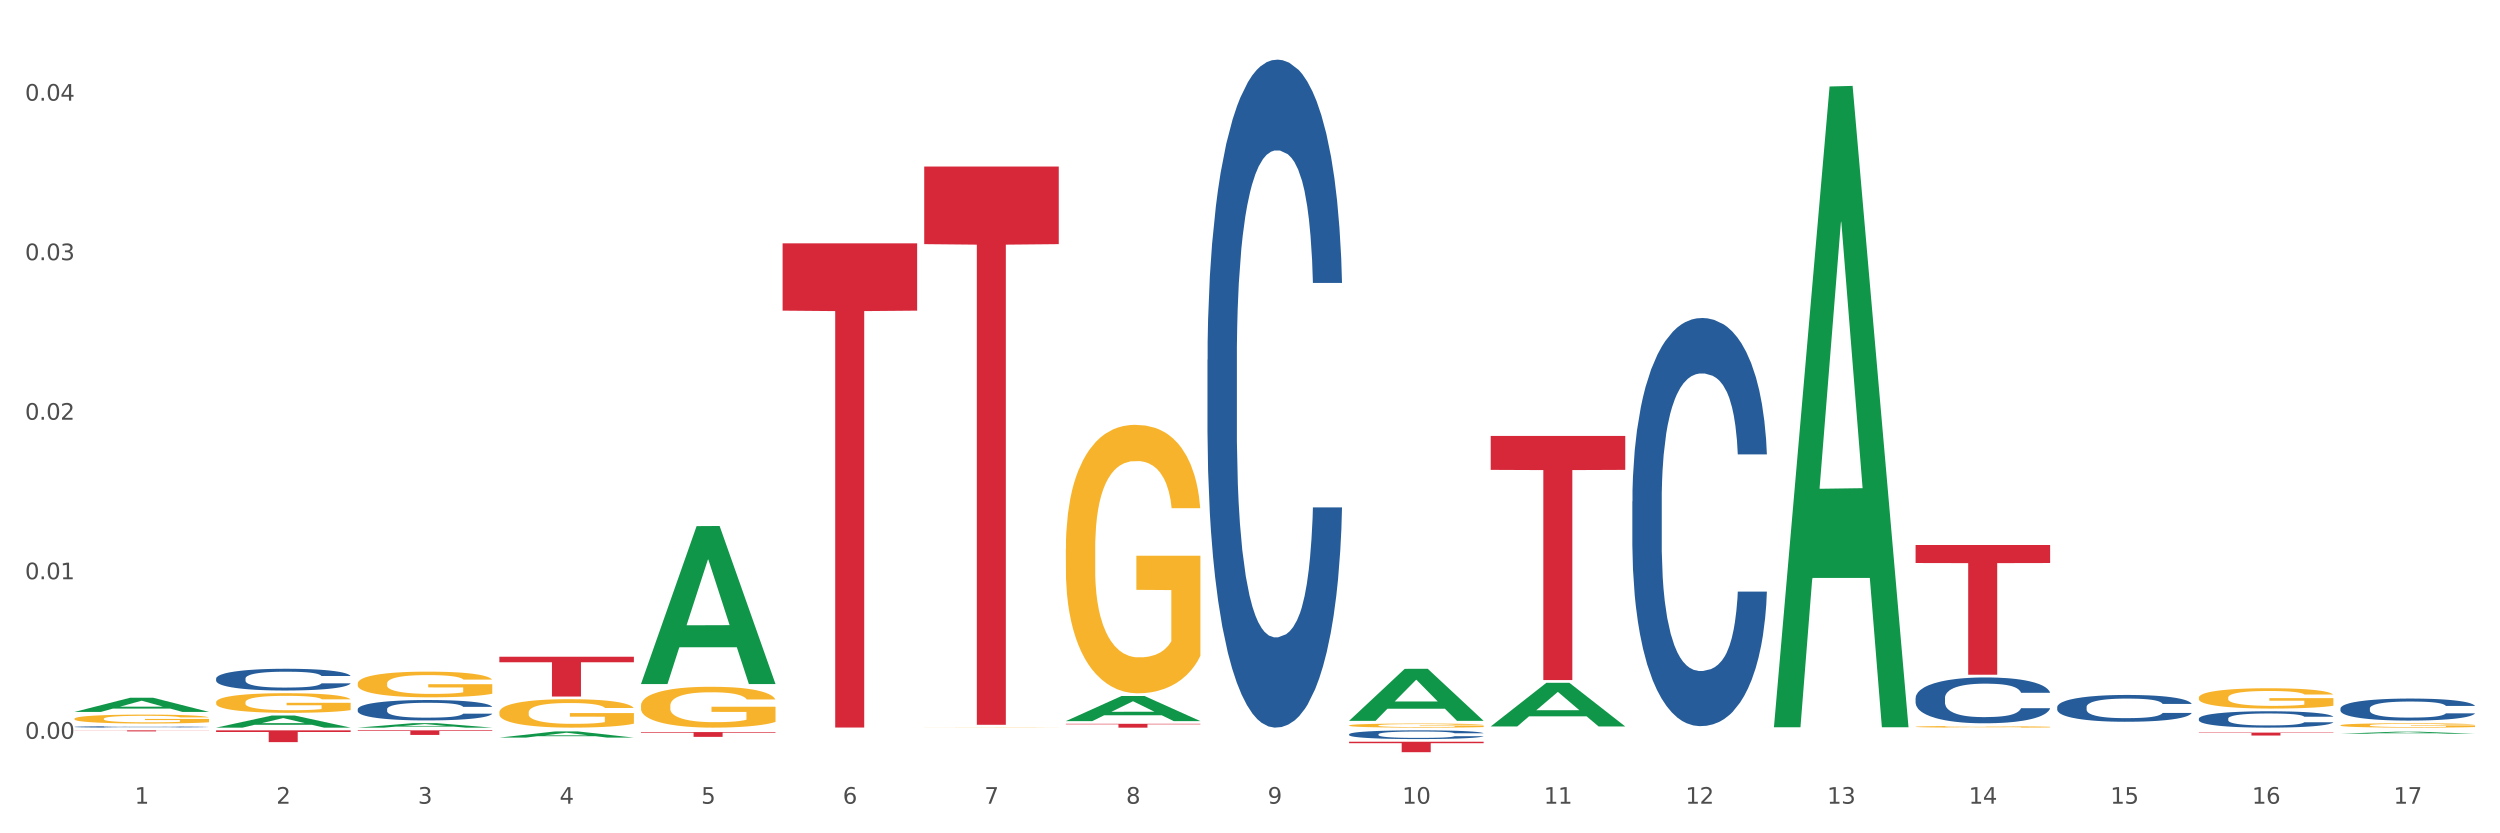 <?xml version="1.0" encoding="utf-8" standalone="no"?>
<!DOCTYPE svg PUBLIC "-//W3C//DTD SVG 1.1//EN"
  "http://www.w3.org/Graphics/SVG/1.1/DTD/svg11.dtd">
<svg xmlns:xlink="http://www.w3.org/1999/xlink" width="1080pt" height="360pt" viewBox="0 0 1080 360" xmlns="http://www.w3.org/2000/svg" version="1.1">
 <rect x="0" y="0" width="1080" height="360" fill="#333333" stroke="none"/>
 <defs>
  <style type="text/css">*{stroke-linejoin: round; stroke-linecap: butt}</style>
 </defs>
 <g id="figure_1">
  <g id="patch_1">
   <path d="M 0 360 
L 1080 360 
L 1080 0 
L 0 0 
z
" style="fill: #ffffff; stroke: #ffffff; stroke-linejoin: miter"/>
  </g>
  <g id="axes_1">
   <g id="matplotlib.axis_1">
    <g id="xtick_1">
     <g id="text_1">
      <!-- 1 -->
      <g style="fill: #4d4d4d" transform="translate(58.182 347.204) scale(0.096 -0.096)">
       <defs>
        <path id="DejaVuSans-31" d="M 794 531 
L 1825 531 
L 1825 4091 
L 703 3866 
L 703 4441 
L 1819 4666 
L 2450 4666 
L 2450 531 
L 3481 531 
L 3481 0 
L 794 0 
L 794 531 
z
" transform="scale(0.016)"/>
       </defs>
       <use xlink:href="#DejaVuSans-31"/>
      </g>
     </g>
    </g>
    <g id="xtick_2">
     <g id="text_2">
      <!-- 2 -->
      <g style="fill: #4d4d4d" transform="translate(119.364 347.204) scale(0.096 -0.096)">
       <defs>
        <path id="DejaVuSans-32" d="M 1228 531 
L 3431 531 
L 3431 0 
L 469 0 
L 469 531 
Q 828 903 1448 1529 
Q 2069 2156 2228 2338 
Q 2531 2678 2651 2914 
Q 2772 3150 2772 3378 
Q 2772 3750 2511 3984 
Q 2250 4219 1831 4219 
Q 1534 4219 1204 4116 
Q 875 4013 500 3803 
L 500 4441 
Q 881 4594 1212 4672 
Q 1544 4750 1819 4750 
Q 2544 4750 2975 4387 
Q 3406 4025 3406 3419 
Q 3406 3131 3298 2873 
Q 3191 2616 2906 2266 
Q 2828 2175 2409 1742 
Q 1991 1309 1228 531 
z
" transform="scale(0.016)"/>
       </defs>
       <use xlink:href="#DejaVuSans-32"/>
      </g>
     </g>
    </g>
    <g id="xtick_3">
     <g id="text_3">
      <!-- 3 -->
      <g style="fill: #4d4d4d" transform="translate(180.545 347.204) scale(0.096 -0.096)">
       <defs>
        <path id="DejaVuSans-33" d="M 2597 2516 
Q 3050 2419 3304 2112 
Q 3559 1806 3559 1356 
Q 3559 666 3084 287 
Q 2609 -91 1734 -91 
Q 1441 -91 1130 -33 
Q 819 25 488 141 
L 488 750 
Q 750 597 1062 519 
Q 1375 441 1716 441 
Q 2309 441 2620 675 
Q 2931 909 2931 1356 
Q 2931 1769 2642 2001 
Q 2353 2234 1838 2234 
L 1294 2234 
L 1294 2753 
L 1863 2753 
Q 2328 2753 2575 2939 
Q 2822 3125 2822 3475 
Q 2822 3834 2567 4026 
Q 2313 4219 1838 4219 
Q 1578 4219 1281 4162 
Q 984 4106 628 3988 
L 628 4550 
Q 988 4650 1302 4700 
Q 1616 4750 1894 4750 
Q 2613 4750 3031 4423 
Q 3450 4097 3450 3541 
Q 3450 3153 3228 2886 
Q 3006 2619 2597 2516 
z
" transform="scale(0.016)"/>
       </defs>
       <use xlink:href="#DejaVuSans-33"/>
      </g>
     </g>
    </g>
    <g id="xtick_4">
     <g id="text_4">
      <!-- 4 -->
      <g style="fill: #4d4d4d" transform="translate(241.726 347.204) scale(0.096 -0.096)">
       <defs>
        <path id="DejaVuSans-34" d="M 2419 4116 
L 825 1625 
L 2419 1625 
L 2419 4116 
z
M 2253 4666 
L 3047 4666 
L 3047 1625 
L 3713 1625 
L 3713 1100 
L 3047 1100 
L 3047 0 
L 2419 0 
L 2419 1100 
L 313 1100 
L 313 1709 
L 2253 4666 
z
" transform="scale(0.016)"/>
       </defs>
       <use xlink:href="#DejaVuSans-34"/>
      </g>
     </g>
    </g>
    <g id="xtick_5">
     <g id="text_5">
      <!-- 5 -->
      <g style="fill: #4d4d4d" transform="translate(302.908 347.204) scale(0.096 -0.096)">
       <defs>
        <path id="DejaVuSans-35" d="M 691 4666 
L 3169 4666 
L 3169 4134 
L 1269 4134 
L 1269 2991 
Q 1406 3038 1543 3061 
Q 1681 3084 1819 3084 
Q 2600 3084 3056 2656 
Q 3513 2228 3513 1497 
Q 3513 744 3044 326 
Q 2575 -91 1722 -91 
Q 1428 -91 1123 -41 
Q 819 9 494 109 
L 494 744 
Q 775 591 1075 516 
Q 1375 441 1709 441 
Q 2250 441 2565 725 
Q 2881 1009 2881 1497 
Q 2881 1984 2565 2268 
Q 2250 2553 1709 2553 
Q 1456 2553 1204 2497 
Q 953 2441 691 2322 
L 691 4666 
z
" transform="scale(0.016)"/>
       </defs>
       <use xlink:href="#DejaVuSans-35"/>
      </g>
     </g>
    </g>
    <g id="xtick_6">
     <g id="text_6">
      <!-- 6 -->
      <g style="fill: #4d4d4d" transform="translate(364.089 347.204) scale(0.096 -0.096)">
       <defs>
        <path id="DejaVuSans-36" d="M 2113 2584 
Q 1688 2584 1439 2293 
Q 1191 2003 1191 1497 
Q 1191 994 1439 701 
Q 1688 409 2113 409 
Q 2538 409 2786 701 
Q 3034 994 3034 1497 
Q 3034 2003 2786 2293 
Q 2538 2584 2113 2584 
z
M 3366 4563 
L 3366 3988 
Q 3128 4100 2886 4159 
Q 2644 4219 2406 4219 
Q 1781 4219 1451 3797 
Q 1122 3375 1075 2522 
Q 1259 2794 1537 2939 
Q 1816 3084 2150 3084 
Q 2853 3084 3261 2657 
Q 3669 2231 3669 1497 
Q 3669 778 3244 343 
Q 2819 -91 2113 -91 
Q 1303 -91 875 529 
Q 447 1150 447 2328 
Q 447 3434 972 4092 
Q 1497 4750 2381 4750 
Q 2619 4750 2861 4703 
Q 3103 4656 3366 4563 
z
" transform="scale(0.016)"/>
       </defs>
       <use xlink:href="#DejaVuSans-36"/>
      </g>
     </g>
    </g>
    <g id="xtick_7">
     <g id="text_7">
      <!-- 7 -->
      <g style="fill: #4d4d4d" transform="translate(425.271 347.204) scale(0.096 -0.096)">
       <defs>
        <path id="DejaVuSans-37" d="M 525 4666 
L 3525 4666 
L 3525 4397 
L 1831 0 
L 1172 0 
L 2766 4134 
L 525 4134 
L 525 4666 
z
" transform="scale(0.016)"/>
       </defs>
       <use xlink:href="#DejaVuSans-37"/>
      </g>
     </g>
    </g>
    <g id="xtick_8">
     <g id="text_8">
      <!-- 8 -->
      <g style="fill: #4d4d4d" transform="translate(486.452 347.204) scale(0.096 -0.096)">
       <defs>
        <path id="DejaVuSans-38" d="M 2034 2216 
Q 1584 2216 1326 1975 
Q 1069 1734 1069 1313 
Q 1069 891 1326 650 
Q 1584 409 2034 409 
Q 2484 409 2743 651 
Q 3003 894 3003 1313 
Q 3003 1734 2745 1975 
Q 2488 2216 2034 2216 
z
M 1403 2484 
Q 997 2584 770 2862 
Q 544 3141 544 3541 
Q 544 4100 942 4425 
Q 1341 4750 2034 4750 
Q 2731 4750 3128 4425 
Q 3525 4100 3525 3541 
Q 3525 3141 3298 2862 
Q 3072 2584 2669 2484 
Q 3125 2378 3379 2068 
Q 3634 1759 3634 1313 
Q 3634 634 3220 271 
Q 2806 -91 2034 -91 
Q 1263 -91 848 271 
Q 434 634 434 1313 
Q 434 1759 690 2068 
Q 947 2378 1403 2484 
z
M 1172 3481 
Q 1172 3119 1398 2916 
Q 1625 2713 2034 2713 
Q 2441 2713 2670 2916 
Q 2900 3119 2900 3481 
Q 2900 3844 2670 4047 
Q 2441 4250 2034 4250 
Q 1625 4250 1398 4047 
Q 1172 3844 1172 3481 
z
" transform="scale(0.016)"/>
       </defs>
       <use xlink:href="#DejaVuSans-38"/>
      </g>
     </g>
    </g>
    <g id="xtick_9">
     <g id="text_9">
      <!-- 9 -->
      <g style="fill: #4d4d4d" transform="translate(547.634 347.204) scale(0.096 -0.096)">
       <defs>
        <path id="DejaVuSans-39" d="M 703 97 
L 703 672 
Q 941 559 1184 500 
Q 1428 441 1663 441 
Q 2288 441 2617 861 
Q 2947 1281 2994 2138 
Q 2813 1869 2534 1725 
Q 2256 1581 1919 1581 
Q 1219 1581 811 2004 
Q 403 2428 403 3163 
Q 403 3881 828 4315 
Q 1253 4750 1959 4750 
Q 2769 4750 3195 4129 
Q 3622 3509 3622 2328 
Q 3622 1225 3098 567 
Q 2575 -91 1691 -91 
Q 1453 -91 1209 -44 
Q 966 3 703 97 
z
M 1959 2075 
Q 2384 2075 2632 2365 
Q 2881 2656 2881 3163 
Q 2881 3666 2632 3958 
Q 2384 4250 1959 4250 
Q 1534 4250 1286 3958 
Q 1038 3666 1038 3163 
Q 1038 2656 1286 2365 
Q 1534 2075 1959 2075 
z
" transform="scale(0.016)"/>
       </defs>
       <use xlink:href="#DejaVuSans-39"/>
      </g>
     </g>
    </g>
    <g id="xtick_10">
     <g id="text_10">
      <!-- 10 -->
      <g style="fill: #4d4d4d" transform="translate(605.761 347.204) scale(0.096 -0.096)">
       <defs>
        <path id="DejaVuSans-30" d="M 2034 4250 
Q 1547 4250 1301 3770 
Q 1056 3291 1056 2328 
Q 1056 1369 1301 889 
Q 1547 409 2034 409 
Q 2525 409 2770 889 
Q 3016 1369 3016 2328 
Q 3016 3291 2770 3770 
Q 2525 4250 2034 4250 
z
M 2034 4750 
Q 2819 4750 3233 4129 
Q 3647 3509 3647 2328 
Q 3647 1150 3233 529 
Q 2819 -91 2034 -91 
Q 1250 -91 836 529 
Q 422 1150 422 2328 
Q 422 3509 836 4129 
Q 1250 4750 2034 4750 
z
" transform="scale(0.016)"/>
       </defs>
       <use xlink:href="#DejaVuSans-31"/>
       <use xlink:href="#DejaVuSans-30" transform="translate(63.623 0)"/>
      </g>
     </g>
    </g>
    <g id="xtick_11">
     <g id="text_11">
      <!-- 11 -->
      <g style="fill: #4d4d4d" transform="translate(666.942 347.204) scale(0.096 -0.096)">
       <use xlink:href="#DejaVuSans-31"/>
       <use xlink:href="#DejaVuSans-31" transform="translate(63.623 0)"/>
      </g>
     </g>
    </g>
    <g id="xtick_12">
     <g id="text_12">
      <!-- 12 -->
      <g style="fill: #4d4d4d" transform="translate(728.124 347.204) scale(0.096 -0.096)">
       <use xlink:href="#DejaVuSans-31"/>
       <use xlink:href="#DejaVuSans-32" transform="translate(63.623 0)"/>
      </g>
     </g>
    </g>
    <g id="xtick_13">
     <g id="text_13">
      <!-- 13 -->
      <g style="fill: #4d4d4d" transform="translate(789.305 347.204) scale(0.096 -0.096)">
       <use xlink:href="#DejaVuSans-31"/>
       <use xlink:href="#DejaVuSans-33" transform="translate(63.623 0)"/>
      </g>
     </g>
    </g>
    <g id="xtick_14">
     <g id="text_14">
      <!-- 14 -->
      <g style="fill: #4d4d4d" transform="translate(850.487 347.204) scale(0.096 -0.096)">
       <use xlink:href="#DejaVuSans-31"/>
       <use xlink:href="#DejaVuSans-34" transform="translate(63.623 0)"/>
      </g>
     </g>
    </g>
    <g id="xtick_15">
     <g id="text_15">
      <!-- 15 -->
      <g style="fill: #4d4d4d" transform="translate(911.668 347.204) scale(0.096 -0.096)">
       <use xlink:href="#DejaVuSans-31"/>
       <use xlink:href="#DejaVuSans-35" transform="translate(63.623 0)"/>
      </g>
     </g>
    </g>
    <g id="xtick_16">
     <g id="text_16">
      <!-- 16 -->
      <g style="fill: #4d4d4d" transform="translate(972.849 347.204) scale(0.096 -0.096)">
       <use xlink:href="#DejaVuSans-31"/>
       <use xlink:href="#DejaVuSans-36" transform="translate(63.623 0)"/>
      </g>
     </g>
    </g>
    <g id="xtick_17">
     <g id="text_17">
      <!-- 17 -->
      <g style="fill: #4d4d4d" transform="translate(1034.031 347.204) scale(0.096 -0.096)">
       <use xlink:href="#DejaVuSans-31"/>
       <use xlink:href="#DejaVuSans-37" transform="translate(63.623 0)"/>
      </g>
     </g>
    </g>
    <g id="xtick_18"/>
    <g id="xtick_19"/>
    <g id="xtick_20"/>
    <g id="xtick_21"/>
    <g id="xtick_22"/>
    <g id="xtick_23"/>
    <g id="xtick_24"/>
    <g id="xtick_25"/>
    <g id="xtick_26"/>
    <g id="xtick_27"/>
    <g id="xtick_28"/>
    <g id="xtick_29"/>
    <g id="xtick_30"/>
    <g id="xtick_31"/>
    <g id="xtick_32"/>
    <g id="xtick_33"/>
   </g>
   <g id="matplotlib.axis_2">
    <g id="ytick_1">
     <g id="text_18">
      <!-- 0.00 -->
      <g style="fill: #4d4d4d" transform="translate(10.8 319.149) scale(0.096 -0.096)">
       <defs>
        <path id="DejaVuSans-2e" d="M 684 794 
L 1344 794 
L 1344 0 
L 684 0 
L 684 794 
z
" transform="scale(0.016)"/>
       </defs>
       <use xlink:href="#DejaVuSans-30"/>
       <use xlink:href="#DejaVuSans-2e" transform="translate(63.623 0)"/>
       <use xlink:href="#DejaVuSans-30" transform="translate(95.41 0)"/>
       <use xlink:href="#DejaVuSans-30" transform="translate(159.033 0)"/>
      </g>
     </g>
    </g>
    <g id="ytick_2">
     <g id="text_19">
      <!-- 0.01 -->
      <g style="fill: #4d4d4d" transform="translate(10.8 250.234) scale(0.096 -0.096)">
       <use xlink:href="#DejaVuSans-30"/>
       <use xlink:href="#DejaVuSans-2e" transform="translate(63.623 0)"/>
       <use xlink:href="#DejaVuSans-30" transform="translate(95.41 0)"/>
       <use xlink:href="#DejaVuSans-31" transform="translate(159.033 0)"/>
      </g>
     </g>
    </g>
    <g id="ytick_3">
     <g id="text_20">
      <!-- 0.02 -->
      <g style="fill: #4d4d4d" transform="translate(10.8 181.319) scale(0.096 -0.096)">
       <use xlink:href="#DejaVuSans-30"/>
       <use xlink:href="#DejaVuSans-2e" transform="translate(63.623 0)"/>
       <use xlink:href="#DejaVuSans-30" transform="translate(95.41 0)"/>
       <use xlink:href="#DejaVuSans-32" transform="translate(159.033 0)"/>
      </g>
     </g>
    </g>
    <g id="ytick_4">
     <g id="text_21">
      <!-- 0.03 -->
      <g style="fill: #4d4d4d" transform="translate(10.8 112.404) scale(0.096 -0.096)">
       <use xlink:href="#DejaVuSans-30"/>
       <use xlink:href="#DejaVuSans-2e" transform="translate(63.623 0)"/>
       <use xlink:href="#DejaVuSans-30" transform="translate(95.41 0)"/>
       <use xlink:href="#DejaVuSans-33" transform="translate(159.033 0)"/>
      </g>
     </g>
    </g>
    <g id="ytick_5">
     <g id="text_22">
      <!-- 0.04 -->
      <g style="fill: #4d4d4d" transform="translate(10.8 43.49) scale(0.096 -0.096)">
       <use xlink:href="#DejaVuSans-30"/>
       <use xlink:href="#DejaVuSans-2e" transform="translate(63.623 0)"/>
       <use xlink:href="#DejaVuSans-30" transform="translate(95.41 0)"/>
       <use xlink:href="#DejaVuSans-34" transform="translate(159.033 0)"/>
      </g>
     </g>
    </g>
    <g id="ytick_6"/>
    <g id="ytick_7"/>
    <g id="ytick_8"/>
    <g id="ytick_9"/>
   </g>
   <g id="PolyCollection_1">
    <path d="M 32.175 307.537 
L 32.235 307.531 
L 56.203 301.428 
L 66.15 301.422 
L 90.297 307.549 
L 78.793 307.549 
L 73.58 306.122 
L 48.833 306.122 
L 48.653 306.145 
L 43.62 307.549 
L 32.175 307.549 
L 32.175 307.537 
L 51.949 305.271 
L 70.464 305.265 
L 61.296 302.728 
L 61.176 302.717 
L 61.056 302.734 
L 51.889 305.265 
L 51.949 305.271 
L 32.175 307.537 
z
" clip-path="url(#p30f2edb8f9)" style="fill: #109648"/>
    <path d="M 93.356 314.333 
L 93.416 314.328 
L 117.384 309.116 
L 127.331 309.111 
L 151.479 314.342 
L 139.974 314.342 
L 134.761 313.124 
L 110.014 313.124 
L 109.834 313.144 
L 104.801 314.342 
L 93.356 314.342 
L 93.356 314.333 
L 113.13 312.397 
L 131.645 312.392 
L 122.478 310.226 
L 122.358 310.216 
L 122.238 310.231 
L 113.07 312.392 
L 113.13 312.397 
L 93.356 314.333 
z
" clip-path="url(#p30f2edb8f9)" style="fill: #109648"/>
    <path d="M 154.538 314.339 
L 154.598 314.337 
L 178.566 312.384 
L 188.512 312.382 
L 212.66 314.342 
L 201.156 314.342 
L 195.943 313.886 
L 171.196 313.886 
L 171.016 313.893 
L 165.983 314.342 
L 154.538 314.342 
L 154.538 314.339 
L 174.311 313.614 
L 192.827 313.612 
L 183.659 312.8 
L 183.539 312.796 
L 183.419 312.802 
L 174.251 313.612 
L 174.311 313.614 
L 154.538 314.339 
z
" clip-path="url(#p30f2edb8f9)" style="fill: #109648"/>
    <path d="M 215.719 318.644 
L 215.779 318.642 
L 239.747 315.979 
L 249.694 315.976 
L 273.842 318.649 
L 262.337 318.649 
L 257.124 318.027 
L 232.377 318.027 
L 232.197 318.037 
L 227.164 318.649 
L 215.719 318.649 
L 215.719 318.644 
L 235.493 317.655 
L 254.008 317.653 
L 244.84 316.546 
L 244.72 316.541 
L 244.601 316.549 
L 235.433 317.653 
L 235.493 317.655 
L 215.719 318.644 
z
" clip-path="url(#p30f2edb8f9)" style="fill: #109648"/>
    <path d="M 643.989 188.323 
L 702.112 188.323 
L 702.112 202.981 
L 679.248 203.08 
L 679.248 293.802 
L 666.715 293.802 
L 666.715 203.08 
L 643.989 202.981 
L 643.989 188.422 
L 643.989 188.323 
z
" clip-path="url(#p30f2edb8f9)" style="fill: #d62839"/>
    <path d="M 1011.078 313.323 
L 1011.146 313.321 
L 1011.146 313.259 
L 1011.284 313.206 
L 1011.97 313.076 
L 1012.999 312.968 
L 1013.754 312.911 
L 1014.509 312.865 
L 1015.401 312.818 
L 1016.499 312.769 
L 1018.489 312.699 
L 1019.724 312.662 
L 1021.234 312.624 
L 1023.978 312.569 
L 1025.969 312.538 
L 1028.027 312.512 
L 1031.39 312.48 
L 1033.585 312.467 
L 1035.919 312.456 
L 1038.732 312.449 
L 1040.859 312.448 
L 1045.526 312.453 
L 1049.506 312.468 
L 1051.427 312.48 
L 1053.897 312.501 
L 1055.201 312.515 
L 1057.328 312.543 
L 1059.524 312.579 
L 1061.034 312.61 
L 1063.299 312.669 
L 1065.014 312.728 
L 1066.592 312.801 
L 1067.416 312.851 
L 1068.033 312.898 
L 1068.582 312.951 
L 1069.131 313.036 
L 1056.78 313.036 
L 1056.299 312.975 
L 1055.544 312.918 
L 1054.446 312.863 
L 1053.486 312.828 
L 1051.839 312.785 
L 1050.329 312.757 
L 1048.751 312.737 
L 1046.829 312.719 
L 1045.32 312.711 
L 1043.192 312.704 
L 1039.007 312.705 
L 1036.193 312.719 
L 1034.272 312.737 
L 1033.037 312.752 
L 1031.939 312.769 
L 1030.703 312.794 
L 1029.262 312.83 
L 1028.233 312.863 
L 1027.204 312.904 
L 1026.38 312.946 
L 1025.625 312.994 
L 1025.008 313.046 
L 1024.527 313.1 
L 1024.116 313.166 
L 1023.773 313.275 
L 1023.773 313.512 
L 1023.91 313.565 
L 1024.253 313.636 
L 1024.665 313.69 
L 1025.351 313.754 
L 1025.969 313.797 
L 1027.135 313.86 
L 1028.439 313.912 
L 1029.468 313.944 
L 1030.498 313.972 
L 1032.282 314.01 
L 1034.272 314.041 
L 1035.987 314.06 
L 1038.32 314.078 
L 1039.899 314.085 
L 1041.271 314.088 
L 1044.634 314.088 
L 1047.035 314.083 
L 1049.712 314.071 
L 1051.77 314.055 
L 1053.486 314.036 
L 1055.407 314.005 
L 1056.642 313.976 
L 1056.642 313.614 
L 1041.546 313.612 
L 1041.546 313.372 
L 1069.2 313.372 
L 1069.2 314.078 
L 1068.033 314.114 
L 1066.73 314.147 
L 1065.357 314.176 
L 1063.299 314.213 
L 1060.828 314.247 
L 1058.632 314.272 
L 1056.299 314.292 
L 1053.554 314.311 
L 1049.986 314.329 
L 1047.79 314.336 
L 1045.045 314.341 
L 1041.82 314.342 
L 1039.007 314.339 
L 1036.262 314.33 
L 1033.38 314.315 
L 1030.566 314.292 
L 1028.439 314.27 
L 1026.312 314.242 
L 1024.047 314.206 
L 1022.263 314.171 
L 1020.891 314.14 
L 1019.381 314.1 
L 1017.734 314.048 
L 1016.499 314.002 
L 1015.401 313.953 
L 1014.234 313.891 
L 1013.411 313.837 
L 1012.587 313.77 
L 1012.107 313.72 
L 1011.558 313.642 
L 1011.146 313.533 
L 1011.078 313.323 
z
" clip-path="url(#p30f2edb8f9)" style="fill: #f7b32b"/>
    <path d="M 582.808 320.438 
L 640.93 320.438 
L 640.93 321.065 
L 618.067 321.069 
L 618.067 324.95 
L 605.533 324.95 
L 605.533 321.069 
L 582.808 321.065 
L 582.808 320.442 
L 582.808 320.438 
z
" clip-path="url(#p30f2edb8f9)" style="fill: #d62839"/>
    <path d="M 32.175 310.489 
L 32.244 310.486 
L 32.244 310.359 
L 32.381 310.25 
L 33.067 309.986 
L 34.096 309.767 
L 34.851 309.651 
L 35.606 309.556 
L 36.498 309.461 
L 37.596 309.362 
L 39.586 309.218 
L 40.821 309.144 
L 42.331 309.067 
L 45.076 308.954 
L 47.066 308.891 
L 49.124 308.838 
L 52.487 308.775 
L 54.683 308.746 
L 57.016 308.725 
L 59.829 308.711 
L 61.957 308.708 
L 66.623 308.718 
L 70.603 308.75 
L 72.524 308.775 
L 74.995 308.817 
L 76.299 308.845 
L 78.426 308.901 
L 80.622 308.975 
L 82.131 309.039 
L 84.396 309.158 
L 86.111 309.278 
L 87.69 309.426 
L 88.513 309.528 
L 89.131 309.623 
L 89.68 309.732 
L 90.229 309.905 
L 77.877 309.905 
L 77.397 309.781 
L 76.642 309.665 
L 75.544 309.553 
L 74.583 309.482 
L 72.936 309.394 
L 71.426 309.338 
L 69.848 309.296 
L 67.927 309.26 
L 66.417 309.243 
L 64.29 309.229 
L 60.104 309.232 
L 57.29 309.26 
L 55.369 309.296 
L 54.134 309.327 
L 53.036 309.362 
L 51.801 309.412 
L 50.36 309.486 
L 49.33 309.553 
L 48.301 309.637 
L 47.478 309.722 
L 46.723 309.82 
L 46.105 309.926 
L 45.625 310.035 
L 45.213 310.169 
L 44.87 310.391 
L 44.87 310.873 
L 45.007 310.982 
L 45.35 311.126 
L 45.762 311.236 
L 46.448 311.366 
L 47.066 311.454 
L 48.232 311.581 
L 49.536 311.686 
L 50.566 311.753 
L 51.595 311.809 
L 53.379 311.887 
L 55.369 311.95 
L 57.085 311.989 
L 59.418 312.024 
L 60.996 312.038 
L 62.368 312.045 
L 65.731 312.045 
L 68.133 312.035 
L 70.809 312.01 
L 72.868 311.978 
L 74.583 311.94 
L 76.504 311.876 
L 77.74 311.817 
L 77.74 311.081 
L 62.643 311.077 
L 62.643 310.588 
L 90.297 310.588 
L 90.297 312.024 
L 89.131 312.098 
L 87.827 312.165 
L 86.455 312.225 
L 84.396 312.299 
L 81.926 312.369 
L 79.73 312.419 
L 77.397 312.461 
L 74.652 312.5 
L 71.083 312.535 
L 68.887 312.549 
L 66.143 312.559 
L 62.917 312.563 
L 60.104 312.556 
L 57.359 312.538 
L 54.477 312.507 
L 51.663 312.461 
L 49.536 312.415 
L 47.409 312.359 
L 45.144 312.285 
L 43.36 312.214 
L 41.988 312.151 
L 40.478 312.07 
L 38.831 311.964 
L 37.596 311.869 
L 36.498 311.771 
L 35.332 311.644 
L 34.508 311.535 
L 33.685 311.398 
L 33.204 311.295 
L 32.655 311.137 
L 32.244 310.915 
L 32.175 310.489 
z
" clip-path="url(#p30f2edb8f9)" style="fill: #f7b32b"/>
    <path d="M 949.896 301.381 
L 949.965 301.373 
L 949.965 301.085 
L 950.102 300.836 
L 950.788 300.235 
L 951.818 299.737 
L 952.572 299.473 
L 953.327 299.256 
L 954.219 299.04 
L 955.317 298.815 
L 957.307 298.487 
L 958.543 298.318 
L 960.052 298.142 
L 962.797 297.885 
L 964.787 297.741 
L 966.846 297.62 
L 970.208 297.476 
L 972.404 297.412 
L 974.737 297.364 
L 977.551 297.332 
L 979.678 297.324 
L 984.344 297.348 
L 988.324 297.42 
L 990.246 297.476 
L 992.716 297.572 
L 994.02 297.636 
L 996.147 297.765 
L 998.343 297.933 
L 999.853 298.078 
L 1002.117 298.35 
L 1003.833 298.623 
L 1005.411 298.96 
L 1006.234 299.192 
L 1006.852 299.409 
L 1007.401 299.657 
L 1007.95 300.05 
L 995.598 300.05 
L 995.118 299.77 
L 994.363 299.505 
L 993.265 299.248 
L 992.304 299.088 
L 990.657 298.887 
L 989.148 298.759 
L 987.569 298.663 
L 985.648 298.583 
L 984.138 298.543 
L 982.011 298.511 
L 977.825 298.519 
L 975.012 298.583 
L 973.09 298.663 
L 971.855 298.735 
L 970.757 298.815 
L 969.522 298.928 
L 968.081 299.096 
L 967.052 299.248 
L 966.022 299.441 
L 965.199 299.633 
L 964.444 299.858 
L 963.826 300.098 
L 963.346 300.347 
L 962.934 300.652 
L 962.591 301.157 
L 962.591 302.255 
L 962.728 302.504 
L 963.072 302.833 
L 963.483 303.081 
L 964.169 303.378 
L 964.787 303.579 
L 965.954 303.867 
L 967.257 304.108 
L 968.287 304.26 
L 969.316 304.389 
L 971.1 304.565 
L 973.09 304.709 
L 974.806 304.798 
L 977.139 304.878 
L 978.717 304.91 
L 980.09 304.926 
L 983.452 304.926 
L 985.854 304.902 
L 988.53 304.846 
L 990.589 304.773 
L 992.304 304.685 
L 994.226 304.541 
L 995.461 304.405 
L 995.461 302.729 
L 980.364 302.721 
L 980.364 301.606 
L 1008.019 301.606 
L 1008.019 304.878 
L 1006.852 305.046 
L 1005.548 305.198 
L 1004.176 305.335 
L 1002.117 305.503 
L 999.647 305.664 
L 997.451 305.776 
L 995.118 305.872 
L 992.373 305.96 
L 988.805 306.04 
L 986.609 306.073 
L 983.864 306.097 
L 980.639 306.105 
L 977.825 306.089 
L 975.08 306.048 
L 972.198 305.976 
L 969.385 305.872 
L 967.257 305.768 
L 965.13 305.64 
L 962.866 305.471 
L 961.082 305.311 
L 959.709 305.166 
L 958.199 304.982 
L 956.553 304.741 
L 955.317 304.525 
L 954.219 304.3 
L 953.053 304.012 
L 952.229 303.763 
L 951.406 303.45 
L 950.926 303.218 
L 950.377 302.857 
L 949.965 302.352 
L 949.896 301.381 
z
" clip-path="url(#p30f2edb8f9)" style="fill: #f7b32b"/>
    <path d="M 827.533 313.956 
L 827.602 313.955 
L 827.602 313.932 
L 827.739 313.912 
L 828.425 313.862 
L 829.455 313.822 
L 830.21 313.8 
L 830.964 313.782 
L 831.857 313.765 
L 832.954 313.746 
L 834.945 313.719 
L 836.18 313.706 
L 837.689 313.691 
L 840.434 313.67 
L 842.424 313.658 
L 844.483 313.648 
L 847.845 313.637 
L 850.041 313.631 
L 852.374 313.627 
L 855.188 313.625 
L 857.315 313.624 
L 861.981 313.626 
L 865.961 313.632 
L 867.883 313.637 
L 870.353 313.645 
L 871.657 313.65 
L 873.784 313.66 
L 875.98 313.674 
L 877.49 313.686 
L 879.754 313.708 
L 881.47 313.73 
L 883.048 313.758 
L 883.872 313.777 
L 884.489 313.795 
L 885.038 313.815 
L 885.587 313.847 
L 873.235 313.847 
L 872.755 313.824 
L 872 313.803 
L 870.902 313.782 
L 869.941 313.769 
L 868.295 313.752 
L 866.785 313.742 
L 865.207 313.734 
L 863.285 313.727 
L 861.775 313.724 
L 859.648 313.721 
L 855.462 313.722 
L 852.649 313.727 
L 850.727 313.734 
L 849.492 313.74 
L 848.394 313.746 
L 847.159 313.755 
L 845.718 313.769 
L 844.689 313.782 
L 843.659 313.797 
L 842.836 313.813 
L 842.081 313.831 
L 841.464 313.851 
L 840.983 313.871 
L 840.571 313.896 
L 840.228 313.938 
L 840.228 314.028 
L 840.366 314.048 
L 840.709 314.075 
L 841.12 314.095 
L 841.807 314.119 
L 842.424 314.136 
L 843.591 314.159 
L 844.895 314.179 
L 845.924 314.192 
L 846.953 314.202 
L 848.737 314.217 
L 850.727 314.228 
L 852.443 314.236 
L 854.776 314.242 
L 856.354 314.245 
L 857.727 314.246 
L 861.089 314.246 
L 863.491 314.244 
L 866.167 314.239 
L 868.226 314.234 
L 869.941 314.226 
L 871.863 314.215 
L 873.098 314.203 
L 873.098 314.066 
L 858.001 314.066 
L 858.001 313.974 
L 885.656 313.974 
L 885.656 314.242 
L 884.489 314.256 
L 883.185 314.268 
L 881.813 314.28 
L 879.754 314.293 
L 877.284 314.306 
L 875.088 314.316 
L 872.755 314.323 
L 870.01 314.331 
L 866.442 314.337 
L 864.246 314.34 
L 861.501 314.342 
L 858.276 314.342 
L 855.462 314.341 
L 852.717 314.338 
L 849.835 314.332 
L 847.022 314.323 
L 844.895 314.315 
L 842.767 314.304 
L 840.503 314.291 
L 838.719 314.278 
L 837.346 314.266 
L 835.837 314.251 
L 834.19 314.231 
L 832.954 314.213 
L 831.857 314.195 
L 830.69 314.171 
L 829.867 314.151 
L 829.043 314.125 
L 828.563 314.106 
L 828.014 314.077 
L 827.602 314.035 
L 827.533 313.956 
z
" clip-path="url(#p30f2edb8f9)" style="fill: #f7b32b"/>
    <path d="M 338.082 105.132 
L 396.204 105.132 
L 396.204 134.199 
L 373.341 134.396 
L 373.341 314.301 
L 360.808 314.301 
L 360.808 134.396 
L 338.082 134.199 
L 338.082 105.328 
L 338.082 105.132 
z
" clip-path="url(#p30f2edb8f9)" style="fill: #d62839"/>
    <path d="M 1011.078 316.975 
L 1011.138 316.974 
L 1035.106 316.082 
L 1045.052 316.082 
L 1069.2 316.976 
L 1057.695 316.976 
L 1052.482 316.768 
L 1027.735 316.768 
L 1027.556 316.771 
L 1022.522 316.976 
L 1011.078 316.976 
L 1011.078 316.975 
L 1030.851 316.644 
L 1049.366 316.643 
L 1040.199 316.272 
L 1040.079 316.271 
L 1039.959 316.273 
L 1030.791 316.643 
L 1030.851 316.644 
L 1011.078 316.975 
z
" clip-path="url(#p30f2edb8f9)" style="fill: #109648"/>
    <path d="M 766.352 313.652 
L 766.412 313.392 
L 790.38 37.362 
L 800.327 37.102 
L 824.474 314.173 
L 812.97 314.173 
L 807.757 249.653 
L 783.01 249.653 
L 782.83 250.694 
L 777.797 314.173 
L 766.352 314.173 
L 766.352 313.652 
L 786.126 211.149 
L 804.641 210.889 
L 795.473 96.158 
L 795.353 95.638 
L 795.233 96.418 
L 786.066 210.889 
L 786.126 211.149 
L 766.352 313.652 
z
" clip-path="url(#p30f2edb8f9)" style="fill: #109648"/>
    <path d="M 888.715 312.979 
L 888.775 312.979 
L 912.743 312.964 
L 922.689 312.964 
L 946.837 312.979 
L 935.333 312.979 
L 930.12 312.976 
L 905.373 312.976 
L 905.193 312.976 
L 900.16 312.979 
L 888.715 312.979 
L 888.715 312.979 
L 908.488 312.974 
L 927.004 312.974 
L 917.836 312.967 
L 917.716 312.967 
L 917.596 312.967 
L 908.428 312.974 
L 908.488 312.974 
L 888.715 312.979 
z
" clip-path="url(#p30f2edb8f9)" style="fill: #109648"/>
    <path d="M 32.175 315.501 
L 90.297 315.501 
L 90.297 315.566 
L 67.434 315.566 
L 67.434 315.966 
L 54.901 315.966 
L 54.901 315.566 
L 32.175 315.566 
L 32.175 315.502 
L 32.175 315.501 
z
" clip-path="url(#p30f2edb8f9)" style="fill: #d62839"/>
    <path d="M 93.356 315.501 
L 151.479 315.501 
L 151.479 316.21 
L 128.615 316.215 
L 128.615 320.603 
L 116.082 320.603 
L 116.082 316.215 
L 93.356 316.21 
L 93.356 315.506 
L 93.356 315.501 
z
" clip-path="url(#p30f2edb8f9)" style="fill: #d62839"/>
    <path d="M 582.808 313.388 
L 582.876 313.386 
L 582.876 313.328 
L 583.014 313.278 
L 583.7 313.156 
L 584.729 313.056 
L 585.484 313.002 
L 586.239 312.959 
L 587.131 312.915 
L 588.229 312.87 
L 590.219 312.803 
L 591.454 312.769 
L 592.964 312.734 
L 595.709 312.682 
L 597.699 312.652 
L 599.757 312.628 
L 603.12 312.599 
L 605.316 312.586 
L 607.649 312.576 
L 610.462 312.57 
L 612.589 312.568 
L 617.256 312.573 
L 621.236 312.588 
L 623.157 312.599 
L 625.628 312.618 
L 626.931 312.631 
L 629.059 312.657 
L 631.254 312.691 
L 632.764 312.721 
L 635.029 312.776 
L 636.744 312.831 
L 638.322 312.899 
L 639.146 312.946 
L 639.764 312.99 
L 640.312 313.04 
L 640.861 313.119 
L 628.51 313.119 
L 628.029 313.062 
L 627.274 313.009 
L 626.176 312.957 
L 625.216 312.925 
L 623.569 312.884 
L 622.059 312.858 
L 620.481 312.839 
L 618.56 312.823 
L 617.05 312.815 
L 614.923 312.808 
L 610.737 312.81 
L 607.923 312.823 
L 606.002 312.839 
L 604.767 312.853 
L 603.669 312.87 
L 602.433 312.892 
L 600.992 312.926 
L 599.963 312.957 
L 598.934 312.996 
L 598.11 313.035 
L 597.355 313.08 
L 596.738 313.129 
L 596.258 313.179 
L 595.846 313.241 
L 595.503 313.343 
L 595.503 313.565 
L 595.64 313.615 
L 595.983 313.681 
L 596.395 313.732 
L 597.081 313.792 
L 597.699 313.832 
L 598.865 313.89 
L 600.169 313.939 
L 601.198 313.97 
L 602.228 313.996 
L 604.012 314.031 
L 606.002 314.061 
L 607.717 314.078 
L 610.05 314.095 
L 611.629 314.101 
L 613.001 314.104 
L 616.364 314.104 
L 618.765 314.099 
L 621.442 314.088 
L 623.5 314.074 
L 625.216 314.056 
L 627.137 314.027 
L 628.372 313.999 
L 628.372 313.66 
L 613.276 313.659 
L 613.276 313.433 
L 640.93 313.433 
L 640.93 314.095 
L 639.764 314.129 
L 638.46 314.159 
L 637.087 314.187 
L 635.029 314.221 
L 632.558 314.253 
L 630.362 314.276 
L 628.029 314.295 
L 625.284 314.313 
L 621.716 314.33 
L 619.52 314.336 
L 616.775 314.341 
L 613.55 314.342 
L 610.737 314.339 
L 607.992 314.331 
L 605.11 314.317 
L 602.296 314.295 
L 600.169 314.274 
L 598.042 314.249 
L 595.777 314.214 
L 593.993 314.182 
L 592.621 314.153 
L 591.111 314.116 
L 589.464 314.067 
L 588.229 314.023 
L 587.131 313.978 
L 585.964 313.92 
L 585.141 313.869 
L 584.317 313.806 
L 583.837 313.759 
L 583.288 313.686 
L 582.876 313.584 
L 582.808 313.388 
z
" clip-path="url(#p30f2edb8f9)" style="fill: #f7b32b"/>
    <path d="M 460.445 237.121 
L 460.514 237.015 
L 460.514 233.201 
L 460.651 229.917 
L 461.337 221.973 
L 462.366 215.405 
L 463.121 211.909 
L 463.876 209.049 
L 464.768 206.189 
L 465.866 203.223 
L 467.856 198.88 
L 469.091 196.655 
L 470.601 194.325 
L 473.346 190.935 
L 475.336 189.028 
L 477.394 187.439 
L 480.757 185.533 
L 482.953 184.685 
L 485.286 184.049 
L 488.099 183.626 
L 490.227 183.52 
L 494.893 183.838 
L 498.873 184.791 
L 500.794 185.533 
L 503.265 186.804 
L 504.568 187.651 
L 506.696 189.346 
L 508.892 191.571 
L 510.401 193.477 
L 512.666 197.079 
L 514.381 200.681 
L 515.96 205.13 
L 516.783 208.202 
L 517.401 211.062 
L 517.95 214.346 
L 518.499 219.536 
L 506.147 219.536 
L 505.666 215.829 
L 504.912 212.333 
L 503.814 208.943 
L 502.853 206.824 
L 501.206 204.176 
L 499.696 202.481 
L 498.118 201.21 
L 496.197 200.151 
L 494.687 199.621 
L 492.56 199.198 
L 488.374 199.303 
L 485.56 200.151 
L 483.639 201.21 
L 482.404 202.164 
L 481.306 203.223 
L 480.071 204.706 
L 478.63 206.93 
L 477.6 208.943 
L 476.571 211.485 
L 475.747 214.028 
L 474.993 216.994 
L 474.375 220.172 
L 473.895 223.456 
L 473.483 227.481 
L 473.14 234.154 
L 473.14 248.667 
L 473.277 251.951 
L 473.62 256.294 
L 474.032 259.578 
L 474.718 263.497 
L 475.336 266.145 
L 476.502 269.959 
L 477.806 273.137 
L 478.835 275.15 
L 479.865 276.844 
L 481.649 279.175 
L 483.639 281.082 
L 485.354 282.247 
L 487.688 283.306 
L 489.266 283.73 
L 490.638 283.942 
L 494.001 283.942 
L 496.403 283.624 
L 499.079 282.882 
L 501.137 281.929 
L 502.853 280.764 
L 504.774 278.857 
L 506.01 277.056 
L 506.01 254.917 
L 490.913 254.811 
L 490.913 240.087 
L 518.567 240.087 
L 518.567 283.306 
L 517.401 285.531 
L 516.097 287.543 
L 514.724 289.344 
L 512.666 291.569 
L 510.195 293.687 
L 508 295.17 
L 505.666 296.441 
L 502.922 297.607 
L 499.353 298.666 
L 497.157 299.09 
L 494.413 299.408 
L 491.187 299.513 
L 488.374 299.302 
L 485.629 298.772 
L 482.747 297.819 
L 479.933 296.441 
L 477.806 295.064 
L 475.679 293.37 
L 473.414 291.145 
L 471.63 289.026 
L 470.258 287.12 
L 468.748 284.683 
L 467.101 281.505 
L 465.866 278.645 
L 464.768 275.679 
L 463.601 271.866 
L 462.778 268.582 
L 461.955 264.451 
L 461.474 261.379 
L 460.925 256.612 
L 460.514 249.938 
L 460.445 237.121 
z
" clip-path="url(#p30f2edb8f9)" style="fill: #f7b32b"/>
    <path d="M 827.533 235.432 
L 885.656 235.432 
L 885.656 243.223 
L 862.792 243.276 
L 862.792 291.495 
L 850.259 291.495 
L 850.259 243.276 
L 827.533 243.223 
L 827.533 235.485 
L 827.533 235.432 
z
" clip-path="url(#p30f2edb8f9)" style="fill: #d62839"/>
    <path d="M 32.175 314.001 
L 32.244 314 
L 32.244 313.984 
L 32.45 313.963 
L 33.206 313.923 
L 34.167 313.893 
L 35.816 313.858 
L 36.709 313.843 
L 37.877 313.827 
L 40.282 313.8 
L 43.03 313.777 
L 44.954 313.765 
L 46.396 313.757 
L 49.625 313.743 
L 51.48 313.737 
L 53.404 313.732 
L 55.053 313.728 
L 57.801 313.724 
L 60 313.722 
L 62.542 313.722 
L 64.671 313.722 
L 67.488 313.725 
L 71.61 313.732 
L 73.19 313.735 
L 75.32 313.742 
L 77.519 313.751 
L 79.305 313.76 
L 81.366 313.773 
L 83.496 313.79 
L 85.557 313.812 
L 87 313.832 
L 88.168 313.853 
L 89.198 313.878 
L 89.954 313.906 
L 90.297 313.929 
L 77.725 313.929 
L 77.381 313.908 
L 76.694 313.886 
L 76.007 313.87 
L 75.251 313.858 
L 74.084 313.844 
L 73.053 313.835 
L 71.335 313.824 
L 69.755 313.817 
L 68.45 313.813 
L 66.87 313.81 
L 63.503 313.806 
L 61.099 313.806 
L 59.587 313.807 
L 57.732 313.81 
L 56.152 313.814 
L 54.297 313.821 
L 52.854 313.828 
L 51.412 313.838 
L 50.587 313.845 
L 49.351 313.857 
L 48.526 313.868 
L 47.427 313.885 
L 46.809 313.898 
L 45.709 313.93 
L 45.228 313.954 
L 45.022 313.97 
L 44.885 313.988 
L 44.885 314.077 
L 45.297 314.116 
L 45.641 314.133 
L 46.19 314.153 
L 47.221 314.178 
L 48.732 314.202 
L 50.312 314.219 
L 51.618 314.23 
L 52.854 314.238 
L 54.091 314.244 
L 55.603 314.25 
L 56.839 314.253 
L 58.694 314.257 
L 60.893 314.259 
L 62.61 314.259 
L 66.114 314.256 
L 67.694 314.253 
L 69.206 314.249 
L 70.855 314.243 
L 72.16 314.236 
L 72.916 314.231 
L 74.152 314.22 
L 75.114 314.209 
L 75.939 314.196 
L 76.488 314.184 
L 77.106 314.167 
L 77.587 314.148 
L 77.725 314.138 
L 90.297 314.138 
L 90.023 314.158 
L 89.542 314.178 
L 88.58 314.205 
L 87.824 314.22 
L 86.656 314.239 
L 85.419 314.255 
L 83.702 314.272 
L 82.122 314.285 
L 80.473 314.297 
L 78.687 314.307 
L 75.458 314.321 
L 74.29 314.325 
L 71.816 314.332 
L 69.893 314.336 
L 67.076 314.34 
L 64.19 314.342 
L 61.167 314.342 
L 58.488 314.341 
L 55.534 314.338 
L 53.679 314.335 
L 51.618 314.329 
L 49.213 314.322 
L 46.946 314.312 
L 44.816 314.301 
L 42.824 314.288 
L 40.969 314.273 
L 38.564 314.248 
L 36.778 314.225 
L 35.473 314.202 
L 34.58 314.184 
L 33.686 314.16 
L 33.206 314.144 
L 32.45 314.104 
L 32.175 314.067 
L 32.175 314.001 
z
" clip-path="url(#p30f2edb8f9)" style="fill: #255c99"/>
    <path d="M 399.263 71.951 
L 457.386 71.951 
L 457.386 105.465 
L 434.523 105.691 
L 434.523 313.117 
L 421.989 313.117 
L 421.989 105.691 
L 399.263 105.465 
L 399.263 72.177 
L 399.263 71.951 
z
" clip-path="url(#p30f2edb8f9)" style="fill: #d62839"/>
    <path d="M 460.445 312.678 
L 518.567 312.678 
L 518.567 312.91 
L 495.704 312.911 
L 495.704 314.342 
L 483.17 314.342 
L 483.17 312.911 
L 460.445 312.91 
L 460.445 312.68 
L 460.445 312.678 
z
" clip-path="url(#p30f2edb8f9)" style="fill: #d62839"/>
    <path d="M 215.719 283.698 
L 273.842 283.698 
L 273.842 286.087 
L 250.978 286.103 
L 250.978 300.891 
L 238.445 300.891 
L 238.445 286.103 
L 215.719 286.087 
L 215.719 283.714 
L 215.719 283.698 
z
" clip-path="url(#p30f2edb8f9)" style="fill: #d62839"/>
    <path d="M 276.901 316.26 
L 335.023 316.26 
L 335.023 316.546 
L 312.16 316.548 
L 312.16 318.317 
L 299.626 318.317 
L 299.626 316.548 
L 276.901 316.546 
L 276.901 316.262 
L 276.901 316.26 
z
" clip-path="url(#p30f2edb8f9)" style="fill: #d62839"/>
    <path d="M 154.538 315.501 
L 212.66 315.501 
L 212.66 315.779 
L 189.797 315.78 
L 189.797 317.496 
L 177.263 317.496 
L 177.263 315.78 
L 154.538 315.779 
L 154.538 315.503 
L 154.538 315.501 
z
" clip-path="url(#p30f2edb8f9)" style="fill: #d62839"/>
    <path d="M 949.896 316.484 
L 1008.019 316.484 
L 1008.019 316.658 
L 985.155 316.66 
L 985.155 317.736 
L 972.622 317.736 
L 972.622 316.66 
L 949.896 316.658 
L 949.896 316.486 
L 949.896 316.484 
z
" clip-path="url(#p30f2edb8f9)" style="fill: #d62839"/>
    <path d="M 154.538 295.277 
L 154.606 295.267 
L 154.606 294.902 
L 154.744 294.588 
L 155.43 293.827 
L 156.459 293.199 
L 157.214 292.864 
L 157.969 292.59 
L 158.861 292.316 
L 159.959 292.032 
L 161.949 291.617 
L 163.184 291.404 
L 164.694 291.181 
L 167.439 290.856 
L 169.429 290.674 
L 171.487 290.522 
L 174.85 290.339 
L 177.046 290.258 
L 179.379 290.197 
L 182.192 290.157 
L 184.32 290.147 
L 188.986 290.177 
L 192.966 290.268 
L 194.887 290.339 
L 197.358 290.461 
L 198.661 290.542 
L 200.789 290.704 
L 202.985 290.917 
L 204.494 291.1 
L 206.759 291.444 
L 208.474 291.789 
L 210.053 292.215 
L 210.876 292.509 
L 211.494 292.783 
L 212.043 293.097 
L 212.592 293.594 
L 200.24 293.594 
L 199.759 293.239 
L 199.005 292.904 
L 197.907 292.58 
L 196.946 292.377 
L 195.299 292.124 
L 193.789 291.962 
L 192.211 291.84 
L 190.29 291.738 
L 188.78 291.688 
L 186.653 291.647 
L 182.467 291.657 
L 179.653 291.738 
L 177.732 291.84 
L 176.497 291.931 
L 175.399 292.032 
L 174.164 292.174 
L 172.723 292.387 
L 171.693 292.58 
L 170.664 292.823 
L 169.84 293.067 
L 169.086 293.351 
L 168.468 293.655 
L 167.988 293.969 
L 167.576 294.354 
L 167.233 294.993 
L 167.233 296.382 
L 167.37 296.697 
L 167.713 297.112 
L 168.125 297.427 
L 168.811 297.802 
L 169.429 298.055 
L 170.595 298.42 
L 171.899 298.724 
L 172.928 298.917 
L 173.958 299.079 
L 175.742 299.302 
L 177.732 299.485 
L 179.447 299.596 
L 181.781 299.698 
L 183.359 299.738 
L 184.731 299.759 
L 188.094 299.759 
L 190.495 299.728 
L 193.172 299.657 
L 195.23 299.566 
L 196.946 299.455 
L 198.867 299.272 
L 200.102 299.1 
L 200.102 296.981 
L 185.006 296.97 
L 185.006 295.561 
L 212.66 295.561 
L 212.66 299.698 
L 211.494 299.911 
L 210.19 300.103 
L 208.817 300.276 
L 206.759 300.489 
L 204.288 300.692 
L 202.092 300.833 
L 199.759 300.955 
L 197.014 301.067 
L 193.446 301.168 
L 191.25 301.209 
L 188.505 301.239 
L 185.28 301.249 
L 182.467 301.229 
L 179.722 301.178 
L 176.84 301.087 
L 174.026 300.955 
L 171.899 300.823 
L 169.772 300.661 
L 167.507 300.448 
L 165.723 300.245 
L 164.351 300.063 
L 162.841 299.83 
L 161.194 299.525 
L 159.959 299.252 
L 158.861 298.968 
L 157.694 298.603 
L 156.871 298.288 
L 156.048 297.893 
L 155.567 297.599 
L 155.018 297.143 
L 154.606 296.504 
L 154.538 295.277 
z
" clip-path="url(#p30f2edb8f9)" style="fill: #f7b32b"/>
    <path d="M 399.263 314.307 
L 399.332 314.307 
L 399.332 314.304 
L 399.469 314.302 
L 400.156 314.298 
L 401.185 314.294 
L 401.94 314.292 
L 402.695 314.291 
L 403.587 314.289 
L 404.685 314.287 
L 406.675 314.285 
L 407.91 314.283 
L 409.419 314.282 
L 412.164 314.28 
L 414.154 314.279 
L 416.213 314.278 
L 419.575 314.277 
L 421.771 314.277 
L 424.104 314.276 
L 426.918 314.276 
L 429.045 314.276 
L 433.711 314.276 
L 437.691 314.277 
L 439.613 314.277 
L 442.083 314.278 
L 443.387 314.278 
L 445.514 314.279 
L 447.71 314.28 
L 449.22 314.282 
L 451.484 314.284 
L 453.2 314.286 
L 454.778 314.288 
L 455.602 314.29 
L 456.219 314.292 
L 456.768 314.294 
L 457.317 314.297 
L 444.965 314.297 
L 444.485 314.294 
L 443.73 314.292 
L 442.632 314.29 
L 441.672 314.289 
L 440.025 314.288 
L 438.515 314.287 
L 436.937 314.286 
L 435.015 314.285 
L 433.506 314.285 
L 431.378 314.285 
L 427.192 314.285 
L 424.379 314.285 
L 422.458 314.286 
L 421.222 314.287 
L 420.124 314.287 
L 418.889 314.288 
L 417.448 314.289 
L 416.419 314.29 
L 415.39 314.292 
L 414.566 314.293 
L 413.811 314.295 
L 413.194 314.297 
L 412.713 314.299 
L 412.302 314.301 
L 411.958 314.305 
L 411.958 314.313 
L 412.096 314.315 
L 412.439 314.318 
L 412.851 314.32 
L 413.537 314.322 
L 414.154 314.323 
L 415.321 314.326 
L 416.625 314.327 
L 417.654 314.328 
L 418.683 314.329 
L 420.468 314.331 
L 422.458 314.332 
L 424.173 314.333 
L 426.506 314.333 
L 428.084 314.333 
L 429.457 314.334 
L 432.819 314.334 
L 435.221 314.333 
L 437.897 314.333 
L 439.956 314.332 
L 441.672 314.332 
L 443.593 314.331 
L 444.828 314.33 
L 444.828 314.317 
L 429.731 314.317 
L 429.731 314.308 
L 457.386 314.308 
L 457.386 314.333 
L 456.219 314.334 
L 454.915 314.336 
L 453.543 314.337 
L 451.484 314.338 
L 449.014 314.339 
L 446.818 314.34 
L 444.485 314.341 
L 441.74 314.341 
L 438.172 314.342 
L 435.976 314.342 
L 433.231 314.342 
L 430.006 314.342 
L 427.192 314.342 
L 424.448 314.342 
L 421.565 314.342 
L 418.752 314.341 
L 416.625 314.34 
L 414.497 314.339 
L 412.233 314.338 
L 410.449 314.336 
L 409.076 314.335 
L 407.567 314.334 
L 405.92 314.332 
L 404.685 314.33 
L 403.587 314.329 
L 402.42 314.327 
L 401.597 314.325 
L 400.773 314.322 
L 400.293 314.321 
L 399.744 314.318 
L 399.332 314.314 
L 399.263 314.307 
z
" clip-path="url(#p30f2edb8f9)" style="fill: #f7b32b"/>
    <path d="M 276.901 304.843 
L 276.969 304.827 
L 276.969 304.247 
L 277.107 303.747 
L 277.793 302.537 
L 278.822 301.537 
L 279.577 301.005 
L 280.332 300.57 
L 281.224 300.134 
L 282.322 299.683 
L 284.312 299.022 
L 285.547 298.683 
L 287.057 298.328 
L 289.801 297.812 
L 291.792 297.522 
L 293.85 297.28 
L 297.213 296.989 
L 299.408 296.86 
L 301.742 296.764 
L 304.555 296.699 
L 306.682 296.683 
L 311.349 296.731 
L 315.329 296.877 
L 317.25 296.989 
L 319.72 297.183 
L 321.024 297.312 
L 323.152 297.57 
L 325.347 297.909 
L 326.857 298.199 
L 329.122 298.747 
L 330.837 299.296 
L 332.415 299.973 
L 333.239 300.441 
L 333.856 300.876 
L 334.405 301.376 
L 334.954 302.166 
L 322.603 302.166 
L 322.122 301.602 
L 321.367 301.07 
L 320.269 300.554 
L 319.309 300.231 
L 317.662 299.828 
L 316.152 299.57 
L 314.574 299.376 
L 312.652 299.215 
L 311.143 299.134 
L 309.015 299.07 
L 304.83 299.086 
L 302.016 299.215 
L 300.095 299.376 
L 298.86 299.521 
L 297.762 299.683 
L 296.526 299.909 
L 295.085 300.247 
L 294.056 300.554 
L 293.027 300.941 
L 292.203 301.328 
L 291.448 301.779 
L 290.831 302.263 
L 290.35 302.763 
L 289.939 303.376 
L 289.596 304.392 
L 289.596 306.601 
L 289.733 307.101 
L 290.076 307.763 
L 290.488 308.262 
L 291.174 308.859 
L 291.792 309.262 
L 292.958 309.843 
L 294.262 310.327 
L 295.291 310.633 
L 296.321 310.891 
L 298.105 311.246 
L 300.095 311.536 
L 301.81 311.714 
L 304.143 311.875 
L 305.722 311.94 
L 307.094 311.972 
L 310.457 311.972 
L 312.858 311.923 
L 315.535 311.81 
L 317.593 311.665 
L 319.309 311.488 
L 321.23 311.198 
L 322.465 310.923 
L 322.465 307.553 
L 307.369 307.537 
L 307.369 305.295 
L 335.023 305.295 
L 335.023 311.875 
L 333.856 312.214 
L 332.553 312.52 
L 331.18 312.794 
L 329.122 313.133 
L 326.651 313.455 
L 324.455 313.681 
L 322.122 313.875 
L 319.377 314.052 
L 315.809 314.213 
L 313.613 314.278 
L 310.868 314.326 
L 307.643 314.342 
L 304.83 314.31 
L 302.085 314.23 
L 299.203 314.084 
L 296.389 313.875 
L 294.262 313.665 
L 292.135 313.407 
L 289.87 313.068 
L 288.086 312.746 
L 286.714 312.456 
L 285.204 312.085 
L 283.557 311.601 
L 282.322 311.165 
L 281.224 310.714 
L 280.057 310.133 
L 279.234 309.633 
L 278.41 309.004 
L 277.93 308.537 
L 277.381 307.811 
L 276.969 306.795 
L 276.901 304.843 
z
" clip-path="url(#p30f2edb8f9)" style="fill: #f7b32b"/>
    <path d="M 215.719 307.731 
L 215.788 307.719 
L 215.788 307.315 
L 215.925 306.967 
L 216.611 306.125 
L 217.641 305.429 
L 218.395 305.059 
L 219.15 304.756 
L 220.042 304.453 
L 221.14 304.138 
L 223.13 303.678 
L 224.366 303.442 
L 225.875 303.195 
L 228.62 302.836 
L 230.61 302.634 
L 232.669 302.466 
L 236.031 302.264 
L 238.227 302.174 
L 240.56 302.107 
L 243.374 302.062 
L 245.501 302.05 
L 250.167 302.084 
L 254.147 302.185 
L 256.069 302.264 
L 258.539 302.398 
L 259.843 302.488 
L 261.97 302.668 
L 264.166 302.904 
L 265.676 303.106 
L 267.94 303.487 
L 269.656 303.869 
L 271.234 304.34 
L 272.057 304.666 
L 272.675 304.969 
L 273.224 305.317 
L 273.773 305.867 
L 261.421 305.867 
L 260.941 305.474 
L 260.186 305.104 
L 259.088 304.745 
L 258.127 304.52 
L 256.48 304.239 
L 254.971 304.06 
L 253.392 303.925 
L 251.471 303.813 
L 249.961 303.757 
L 247.834 303.712 
L 243.648 303.723 
L 240.835 303.813 
L 238.913 303.925 
L 237.678 304.026 
L 236.58 304.138 
L 235.345 304.296 
L 233.904 304.531 
L 232.875 304.745 
L 231.845 305.014 
L 231.022 305.283 
L 230.267 305.598 
L 229.649 305.935 
L 229.169 306.282 
L 228.757 306.709 
L 228.414 307.416 
L 228.414 308.954 
L 228.551 309.302 
L 228.895 309.762 
L 229.306 310.11 
L 229.993 310.526 
L 230.61 310.806 
L 231.777 311.211 
L 233.08 311.547 
L 234.11 311.761 
L 235.139 311.94 
L 236.923 312.187 
L 238.913 312.389 
L 240.629 312.513 
L 242.962 312.625 
L 244.54 312.67 
L 245.913 312.692 
L 249.275 312.692 
L 251.677 312.659 
L 254.353 312.58 
L 256.412 312.479 
L 258.127 312.356 
L 260.049 312.153 
L 261.284 311.963 
L 261.284 309.617 
L 246.187 309.605 
L 246.187 308.045 
L 273.842 308.045 
L 273.842 312.625 
L 272.675 312.861 
L 271.371 313.074 
L 269.999 313.265 
L 267.94 313.501 
L 265.47 313.725 
L 263.274 313.882 
L 260.941 314.017 
L 258.196 314.14 
L 254.628 314.253 
L 252.432 314.298 
L 249.687 314.331 
L 246.462 314.342 
L 243.648 314.32 
L 240.903 314.264 
L 238.021 314.163 
L 235.208 314.017 
L 233.08 313.871 
L 230.953 313.691 
L 228.689 313.456 
L 226.905 313.231 
L 225.532 313.029 
L 224.022 312.771 
L 222.376 312.434 
L 221.14 312.131 
L 220.042 311.817 
L 218.876 311.413 
L 218.052 311.065 
L 217.229 310.627 
L 216.749 310.301 
L 216.2 309.796 
L 215.788 309.089 
L 215.719 307.731 
z
" clip-path="url(#p30f2edb8f9)" style="fill: #f7b32b"/>
    <path d="M 93.356 303.385 
L 93.425 303.377 
L 93.425 303.098 
L 93.562 302.858 
L 94.248 302.276 
L 95.278 301.795 
L 96.033 301.54 
L 96.787 301.33 
L 97.68 301.121 
L 98.778 300.904 
L 100.768 300.586 
L 102.003 300.423 
L 103.512 300.252 
L 106.257 300.004 
L 108.247 299.865 
L 110.306 299.748 
L 113.668 299.609 
L 115.864 299.547 
L 118.197 299.5 
L 121.011 299.469 
L 123.138 299.461 
L 127.804 299.485 
L 131.784 299.555 
L 133.706 299.609 
L 136.176 299.702 
L 137.48 299.764 
L 139.607 299.888 
L 141.803 300.051 
L 143.313 300.19 
L 145.577 300.454 
L 147.293 300.718 
L 148.871 301.043 
L 149.695 301.268 
L 150.312 301.478 
L 150.861 301.718 
L 151.41 302.098 
L 139.058 302.098 
L 138.578 301.826 
L 137.823 301.571 
L 136.725 301.322 
L 135.764 301.167 
L 134.118 300.974 
L 132.608 300.849 
L 131.03 300.756 
L 129.108 300.679 
L 127.599 300.64 
L 125.471 300.609 
L 121.285 300.617 
L 118.472 300.679 
L 116.55 300.756 
L 115.315 300.826 
L 114.217 300.904 
L 112.982 301.012 
L 111.541 301.175 
L 110.512 301.322 
L 109.482 301.509 
L 108.659 301.695 
L 107.904 301.912 
L 107.287 302.144 
L 106.806 302.385 
L 106.394 302.679 
L 106.051 303.168 
L 106.051 304.23 
L 106.189 304.471 
L 106.532 304.789 
L 106.943 305.029 
L 107.63 305.316 
L 108.247 305.51 
L 109.414 305.789 
L 110.718 306.021 
L 111.747 306.169 
L 112.776 306.293 
L 114.56 306.463 
L 116.55 306.603 
L 118.266 306.688 
L 120.599 306.766 
L 122.177 306.797 
L 123.55 306.812 
L 126.912 306.812 
L 129.314 306.789 
L 131.99 306.735 
L 134.049 306.665 
L 135.764 306.58 
L 137.686 306.44 
L 138.921 306.308 
L 138.921 304.688 
L 123.824 304.68 
L 123.824 303.602 
L 151.479 303.602 
L 151.479 306.766 
L 150.312 306.929 
L 149.008 307.076 
L 147.636 307.208 
L 145.577 307.371 
L 143.107 307.526 
L 140.911 307.634 
L 138.578 307.727 
L 135.833 307.813 
L 132.265 307.89 
L 130.069 307.921 
L 127.324 307.944 
L 124.099 307.952 
L 121.285 307.937 
L 118.54 307.898 
L 115.658 307.828 
L 112.845 307.727 
L 110.718 307.627 
L 108.59 307.503 
L 106.326 307.34 
L 104.542 307.185 
L 103.169 307.045 
L 101.66 306.867 
L 100.013 306.634 
L 98.778 306.425 
L 97.68 306.208 
L 96.513 305.928 
L 95.69 305.688 
L 94.866 305.386 
L 94.386 305.161 
L 93.837 304.812 
L 93.425 304.323 
L 93.356 303.385 
z
" clip-path="url(#p30f2edb8f9)" style="fill: #f7b32b"/>
    <path d="M 154.538 306.369 
L 154.607 306.361 
L 154.607 306.135 
L 154.813 305.829 
L 155.568 305.266 
L 156.53 304.839 
L 158.179 304.34 
L 159.072 304.131 
L 160.24 303.897 
L 162.645 303.519 
L 165.393 303.197 
L 167.317 303.02 
L 168.759 302.907 
L 171.988 302.706 
L 173.843 302.617 
L 175.767 302.545 
L 177.416 302.497 
L 180.164 302.44 
L 182.362 302.416 
L 184.904 302.408 
L 187.034 302.416 
L 189.851 302.448 
L 193.973 302.545 
L 195.553 302.601 
L 197.683 302.698 
L 199.882 302.827 
L 201.668 302.956 
L 203.729 303.141 
L 205.859 303.382 
L 207.92 303.688 
L 209.362 303.97 
L 210.53 304.268 
L 211.561 304.63 
L 212.317 305.024 
L 212.66 305.355 
L 200.088 305.355 
L 199.744 305.057 
L 199.057 304.735 
L 198.37 304.517 
L 197.614 304.34 
L 196.446 304.139 
L 195.416 304.01 
L 193.698 303.857 
L 192.118 303.761 
L 190.813 303.704 
L 189.233 303.656 
L 185.866 303.608 
L 183.462 303.608 
L 181.95 303.624 
L 180.095 303.664 
L 178.515 303.72 
L 176.66 303.817 
L 175.217 303.922 
L 173.775 304.058 
L 172.95 304.155 
L 171.713 304.332 
L 170.889 304.477 
L 169.79 304.727 
L 169.171 304.904 
L 168.072 305.363 
L 167.591 305.701 
L 167.385 305.934 
L 167.248 306.192 
L 167.248 307.448 
L 167.66 308.011 
L 168.004 308.253 
L 168.553 308.526 
L 169.584 308.881 
L 171.095 309.227 
L 172.675 309.476 
L 173.981 309.629 
L 175.217 309.742 
L 176.454 309.83 
L 177.965 309.911 
L 179.202 309.959 
L 181.057 310.008 
L 183.255 310.032 
L 184.973 310.032 
L 188.477 309.991 
L 190.057 309.951 
L 191.568 309.895 
L 193.217 309.806 
L 194.523 309.71 
L 195.278 309.637 
L 196.515 309.484 
L 197.477 309.323 
L 198.301 309.138 
L 198.851 308.977 
L 199.469 308.736 
L 199.95 308.462 
L 200.088 308.317 
L 212.66 308.317 
L 212.385 308.607 
L 211.904 308.889 
L 210.943 309.267 
L 210.187 309.484 
L 209.019 309.75 
L 207.782 309.975 
L 206.065 310.225 
L 204.485 310.41 
L 202.836 310.571 
L 201.049 310.716 
L 197.82 310.917 
L 196.652 310.974 
L 194.179 311.07 
L 192.256 311.127 
L 189.439 311.183 
L 186.553 311.215 
L 183.53 311.223 
L 180.851 311.207 
L 177.897 311.159 
L 176.042 311.11 
L 173.981 311.038 
L 171.576 310.925 
L 169.309 310.788 
L 167.179 310.627 
L 165.187 310.442 
L 163.332 310.233 
L 160.927 309.887 
L 159.141 309.549 
L 157.836 309.235 
L 156.942 308.969 
L 156.049 308.631 
L 155.568 308.398 
L 154.813 307.834 
L 154.538 307.311 
L 154.538 306.369 
z
" clip-path="url(#p30f2edb8f9)" style="fill: #255c99"/>
    <path d="M 888.715 305.425 
L 888.784 305.414 
L 888.784 305.118 
L 888.99 304.716 
L 889.745 303.975 
L 890.707 303.414 
L 892.356 302.758 
L 893.249 302.483 
L 894.417 302.176 
L 896.822 301.679 
L 899.57 301.256 
L 901.493 301.023 
L 902.936 300.875 
L 906.165 300.61 
L 908.02 300.494 
L 909.944 300.399 
L 911.593 300.335 
L 914.341 300.261 
L 916.539 300.229 
L 919.081 300.219 
L 921.211 300.229 
L 924.028 300.272 
L 928.15 300.399 
L 929.73 300.473 
L 931.86 300.6 
L 934.058 300.769 
L 935.845 300.938 
L 937.906 301.182 
L 940.036 301.499 
L 942.097 301.901 
L 943.539 302.272 
L 944.707 302.663 
L 945.738 303.139 
L 946.494 303.658 
L 946.837 304.092 
L 934.265 304.092 
L 933.921 303.7 
L 933.234 303.277 
L 932.547 302.991 
L 931.791 302.758 
L 930.623 302.494 
L 929.593 302.325 
L 927.875 302.123 
L 926.295 301.997 
L 924.99 301.922 
L 923.41 301.859 
L 920.043 301.795 
L 917.639 301.795 
L 916.127 301.817 
L 914.272 301.87 
L 912.692 301.944 
L 910.837 302.071 
L 909.394 302.208 
L 907.952 302.388 
L 907.127 302.515 
L 905.89 302.748 
L 905.066 302.938 
L 903.967 303.266 
L 903.348 303.499 
L 902.249 304.102 
L 901.768 304.547 
L 901.562 304.853 
L 901.425 305.192 
L 901.425 306.843 
L 901.837 307.583 
L 902.181 307.901 
L 902.73 308.261 
L 903.761 308.726 
L 905.272 309.181 
L 906.852 309.509 
L 908.158 309.71 
L 909.394 309.858 
L 910.631 309.975 
L 912.142 310.081 
L 913.379 310.144 
L 915.234 310.207 
L 917.432 310.239 
L 919.15 310.239 
L 922.654 310.186 
L 924.234 310.133 
L 925.745 310.059 
L 927.394 309.943 
L 928.7 309.816 
L 929.455 309.721 
L 930.692 309.52 
L 931.654 309.308 
L 932.478 309.065 
L 933.028 308.853 
L 933.646 308.536 
L 934.127 308.176 
L 934.265 307.985 
L 946.837 307.985 
L 946.562 308.366 
L 946.081 308.737 
L 945.12 309.234 
L 944.364 309.52 
L 943.196 309.869 
L 941.959 310.165 
L 940.242 310.493 
L 938.662 310.737 
L 937.013 310.948 
L 935.226 311.139 
L 931.997 311.403 
L 930.829 311.477 
L 928.356 311.604 
L 926.433 311.678 
L 923.616 311.752 
L 920.73 311.795 
L 917.707 311.805 
L 915.028 311.784 
L 912.074 311.721 
L 910.219 311.657 
L 908.158 311.562 
L 905.753 311.414 
L 903.486 311.234 
L 901.356 311.022 
L 899.364 310.779 
L 897.509 310.504 
L 895.104 310.049 
L 893.318 309.604 
L 892.013 309.192 
L 891.119 308.843 
L 890.226 308.398 
L 889.745 308.091 
L 888.99 307.351 
L 888.715 306.663 
L 888.715 305.425 
z
" clip-path="url(#p30f2edb8f9)" style="fill: #255c99"/>
    <path d="M 949.896 310.444 
L 949.965 310.438 
L 949.965 310.257 
L 950.171 310.011 
L 950.927 309.559 
L 951.889 309.216 
L 953.537 308.815 
L 954.431 308.647 
L 955.599 308.46 
L 958.003 308.156 
L 960.751 307.897 
L 962.675 307.755 
L 964.118 307.664 
L 967.347 307.503 
L 969.202 307.432 
L 971.125 307.373 
L 972.774 307.335 
L 975.522 307.289 
L 977.721 307.27 
L 980.263 307.264 
L 982.393 307.27 
L 985.209 307.296 
L 989.331 307.373 
L 990.912 307.419 
L 993.041 307.496 
L 995.24 307.6 
L 997.026 307.703 
L 999.087 307.852 
L 1001.217 308.046 
L 1003.278 308.291 
L 1004.721 308.518 
L 1005.889 308.757 
L 1006.919 309.048 
L 1007.675 309.365 
L 1008.019 309.63 
L 995.446 309.63 
L 995.103 309.39 
L 994.415 309.132 
L 993.728 308.957 
L 992.973 308.815 
L 991.805 308.654 
L 990.774 308.55 
L 989.057 308.427 
L 987.477 308.35 
L 986.171 308.304 
L 984.591 308.266 
L 981.225 308.227 
L 978.82 308.227 
L 977.309 308.24 
L 975.454 308.272 
L 973.873 308.317 
L 972.018 308.395 
L 970.576 308.479 
L 969.133 308.589 
L 968.309 308.666 
L 967.072 308.809 
L 966.247 308.925 
L 965.148 309.125 
L 964.53 309.268 
L 963.431 309.636 
L 962.95 309.908 
L 962.744 310.095 
L 962.606 310.302 
L 962.606 311.311 
L 963.018 311.763 
L 963.362 311.957 
L 963.912 312.177 
L 964.942 312.461 
L 966.454 312.739 
L 968.034 312.94 
L 969.339 313.062 
L 970.576 313.153 
L 971.812 313.224 
L 973.324 313.289 
L 974.56 313.328 
L 976.415 313.366 
L 978.614 313.386 
L 980.331 313.386 
L 983.835 313.353 
L 985.415 313.321 
L 986.927 313.276 
L 988.576 313.205 
L 989.881 313.127 
L 990.637 313.069 
L 991.873 312.946 
L 992.835 312.817 
L 993.66 312.668 
L 994.209 312.539 
L 994.828 312.345 
L 995.309 312.125 
L 995.446 312.009 
L 1008.019 312.009 
L 1007.744 312.241 
L 1007.263 312.468 
L 1006.301 312.772 
L 1005.545 312.946 
L 1004.377 313.159 
L 1003.141 313.34 
L 1001.423 313.541 
L 999.843 313.69 
L 998.194 313.819 
L 996.408 313.935 
L 993.179 314.097 
L 992.011 314.142 
L 989.538 314.22 
L 987.614 314.265 
L 984.797 314.31 
L 981.912 314.336 
L 978.889 314.342 
L 976.209 314.33 
L 973.255 314.291 
L 971.4 314.252 
L 969.339 314.194 
L 966.934 314.103 
L 964.667 313.993 
L 962.538 313.864 
L 960.545 313.715 
L 958.69 313.547 
L 956.286 313.269 
L 954.499 312.998 
L 953.194 312.746 
L 952.301 312.532 
L 951.408 312.261 
L 950.927 312.073 
L 950.171 311.621 
L 949.896 311.201 
L 949.896 310.444 
z
" clip-path="url(#p30f2edb8f9)" style="fill: #255c99"/>
    <path d="M 827.533 301.556 
L 827.602 301.537 
L 827.602 301.031 
L 827.808 300.343 
L 828.564 299.077 
L 829.526 298.118 
L 831.175 296.996 
L 832.068 296.526 
L 833.236 296.001 
L 835.64 295.151 
L 838.388 294.427 
L 840.312 294.029 
L 841.755 293.776 
L 844.984 293.324 
L 846.839 293.125 
L 848.762 292.962 
L 850.411 292.853 
L 853.159 292.727 
L 855.358 292.672 
L 857.9 292.654 
L 860.03 292.672 
L 862.847 292.745 
L 866.969 292.962 
L 868.549 293.088 
L 870.679 293.305 
L 872.877 293.595 
L 874.663 293.884 
L 876.724 294.301 
L 878.854 294.843 
L 880.915 295.531 
L 882.358 296.164 
L 883.526 296.833 
L 884.557 297.648 
L 885.312 298.534 
L 885.656 299.276 
L 873.083 299.276 
L 872.74 298.607 
L 872.053 297.883 
L 871.366 297.394 
L 870.61 296.996 
L 869.442 296.544 
L 868.411 296.255 
L 866.694 295.911 
L 865.114 295.694 
L 863.808 295.567 
L 862.228 295.458 
L 858.862 295.35 
L 856.457 295.35 
L 854.946 295.386 
L 853.091 295.477 
L 851.511 295.603 
L 849.656 295.82 
L 848.213 296.056 
L 846.77 296.363 
L 845.946 296.58 
L 844.709 296.978 
L 843.885 297.304 
L 842.785 297.865 
L 842.167 298.263 
L 841.068 299.294 
L 840.587 300.054 
L 840.381 300.579 
L 840.243 301.158 
L 840.243 303.98 
L 840.656 305.246 
L 840.999 305.789 
L 841.549 306.404 
L 842.579 307.2 
L 844.091 307.978 
L 845.671 308.539 
L 846.976 308.883 
L 848.213 309.136 
L 849.45 309.335 
L 850.961 309.516 
L 852.198 309.625 
L 854.053 309.733 
L 856.251 309.788 
L 857.969 309.788 
L 861.472 309.697 
L 863.053 309.607 
L 864.564 309.48 
L 866.213 309.281 
L 867.518 309.064 
L 868.274 308.901 
L 869.511 308.557 
L 870.472 308.195 
L 871.297 307.779 
L 871.847 307.417 
L 872.465 306.875 
L 872.946 306.26 
L 873.083 305.934 
L 885.656 305.934 
L 885.381 306.585 
L 884.9 307.218 
L 883.938 308.069 
L 883.182 308.557 
L 882.015 309.154 
L 880.778 309.661 
L 879.06 310.222 
L 877.48 310.638 
L 875.831 311 
L 874.045 311.325 
L 870.816 311.778 
L 869.648 311.904 
L 867.175 312.121 
L 865.251 312.248 
L 862.434 312.375 
L 859.549 312.447 
L 856.526 312.465 
L 853.846 312.429 
L 850.892 312.32 
L 849.037 312.212 
L 846.976 312.049 
L 844.572 311.796 
L 842.304 311.488 
L 840.175 311.126 
L 838.182 310.71 
L 836.327 310.24 
L 833.923 309.462 
L 832.136 308.702 
L 830.831 307.996 
L 829.938 307.399 
L 829.045 306.64 
L 828.564 306.115 
L 827.808 304.848 
L 827.533 303.672 
L 827.533 301.556 
z
" clip-path="url(#p30f2edb8f9)" style="fill: #255c99"/>
    <path d="M 582.808 311.367 
L 582.868 311.346 
L 606.836 288.938 
L 616.782 288.917 
L 640.93 311.409 
L 629.425 311.409 
L 624.212 306.172 
L 599.465 306.172 
L 599.286 306.256 
L 594.252 311.409 
L 582.808 311.409 
L 582.808 311.367 
L 602.581 303.046 
L 621.097 303.025 
L 611.929 293.711 
L 611.809 293.669 
L 611.689 293.732 
L 602.521 303.025 
L 602.581 303.046 
L 582.808 311.367 
z
" clip-path="url(#p30f2edb8f9)" style="fill: #109648"/>
    <path d="M 276.901 295.396 
L 276.961 295.332 
L 300.929 227.287 
L 310.875 227.223 
L 335.023 295.524 
L 323.518 295.524 
L 318.305 279.619 
L 293.558 279.619 
L 293.379 279.876 
L 288.345 295.524 
L 276.901 295.524 
L 276.901 295.396 
L 296.674 270.128 
L 315.19 270.064 
L 306.022 241.781 
L 305.902 241.653 
L 305.782 241.845 
L 296.614 270.064 
L 296.674 270.128 
L 276.901 295.396 
z
" clip-path="url(#p30f2edb8f9)" style="fill: #109648"/>
    <path d="M 460.445 311.499 
L 460.505 311.489 
L 484.473 300.683 
L 494.42 300.672 
L 518.567 311.519 
L 507.063 311.519 
L 501.85 308.994 
L 477.103 308.994 
L 476.923 309.034 
L 471.89 311.519 
L 460.445 311.519 
L 460.445 311.499 
L 480.218 307.486 
L 498.734 307.476 
L 489.566 302.984 
L 489.446 302.964 
L 489.326 302.995 
L 480.159 307.476 
L 480.218 307.486 
L 460.445 311.499 
z
" clip-path="url(#p30f2edb8f9)" style="fill: #109648"/>
    <path d="M 643.989 313.807 
L 644.049 313.789 
L 668.017 294.978 
L 677.964 294.961 
L 702.112 313.842 
L 690.607 313.842 
L 685.394 309.445 
L 660.647 309.445 
L 660.467 309.516 
L 655.434 313.842 
L 643.989 313.842 
L 643.989 313.807 
L 663.763 306.821 
L 682.278 306.804 
L 673.11 298.985 
L 672.99 298.95 
L 672.871 299.003 
L 663.703 306.804 
L 663.763 306.821 
L 643.989 313.807 
z
" clip-path="url(#p30f2edb8f9)" style="fill: #109648"/>
    <path d="M 1011.078 306.049 
L 1011.146 306.041 
L 1011.146 305.798 
L 1011.352 305.467 
L 1012.108 304.859 
L 1013.07 304.399 
L 1014.719 303.86 
L 1015.612 303.634 
L 1016.78 303.382 
L 1019.185 302.974 
L 1021.933 302.626 
L 1023.856 302.435 
L 1025.299 302.313 
L 1028.528 302.096 
L 1030.383 302.001 
L 1032.307 301.922 
L 1033.956 301.87 
L 1036.704 301.81 
L 1038.902 301.783 
L 1041.444 301.775 
L 1043.574 301.783 
L 1046.391 301.818 
L 1050.513 301.922 
L 1052.093 301.983 
L 1054.223 302.088 
L 1056.421 302.227 
L 1058.208 302.366 
L 1060.269 302.565 
L 1062.398 302.826 
L 1064.46 303.156 
L 1065.902 303.46 
L 1067.07 303.782 
L 1068.101 304.173 
L 1068.856 304.599 
L 1069.2 304.955 
L 1056.627 304.955 
L 1056.284 304.633 
L 1055.597 304.286 
L 1054.91 304.051 
L 1054.154 303.86 
L 1052.986 303.643 
L 1051.956 303.504 
L 1050.238 303.339 
L 1048.658 303.234 
L 1047.353 303.174 
L 1045.772 303.121 
L 1042.406 303.069 
L 1040.001 303.069 
L 1038.49 303.087 
L 1036.635 303.13 
L 1035.055 303.191 
L 1033.2 303.295 
L 1031.757 303.408 
L 1030.314 303.556 
L 1029.49 303.66 
L 1028.253 303.851 
L 1027.429 304.008 
L 1026.33 304.277 
L 1025.711 304.468 
L 1024.612 304.963 
L 1024.131 305.328 
L 1023.925 305.58 
L 1023.788 305.858 
L 1023.788 307.214 
L 1024.2 307.822 
L 1024.543 308.083 
L 1025.093 308.378 
L 1026.124 308.76 
L 1027.635 309.134 
L 1029.215 309.403 
L 1030.52 309.568 
L 1031.757 309.69 
L 1032.994 309.786 
L 1034.505 309.872 
L 1035.742 309.925 
L 1037.597 309.977 
L 1039.795 310.003 
L 1041.513 310.003 
L 1045.017 309.959 
L 1046.597 309.916 
L 1048.108 309.855 
L 1049.757 309.759 
L 1051.063 309.655 
L 1051.818 309.577 
L 1053.055 309.412 
L 1054.017 309.238 
L 1054.841 309.038 
L 1055.391 308.865 
L 1056.009 308.604 
L 1056.49 308.308 
L 1056.627 308.152 
L 1069.2 308.152 
L 1068.925 308.465 
L 1068.444 308.769 
L 1067.482 309.177 
L 1066.727 309.412 
L 1065.559 309.699 
L 1064.322 309.942 
L 1062.605 310.211 
L 1061.024 310.411 
L 1059.376 310.585 
L 1057.589 310.741 
L 1054.36 310.958 
L 1053.192 311.019 
L 1050.719 311.124 
L 1048.795 311.184 
L 1045.979 311.245 
L 1043.093 311.28 
L 1040.07 311.289 
L 1037.391 311.271 
L 1034.437 311.219 
L 1032.582 311.167 
L 1030.52 311.089 
L 1028.116 310.967 
L 1025.849 310.819 
L 1023.719 310.646 
L 1021.727 310.446 
L 1019.872 310.22 
L 1017.467 309.846 
L 1015.681 309.481 
L 1014.375 309.143 
L 1013.482 308.856 
L 1012.589 308.491 
L 1012.108 308.239 
L 1011.352 307.631 
L 1011.078 307.066 
L 1011.078 306.049 
z
" clip-path="url(#p30f2edb8f9)" style="fill: #255c99"/>
    <path d="M 521.626 155.424 
L 521.695 155.161 
L 521.695 147.781 
L 521.901 137.767 
L 522.657 119.318 
L 523.619 105.35 
L 525.268 89.011 
L 526.161 82.158 
L 527.329 74.516 
L 529.733 62.129 
L 532.481 51.587 
L 534.405 45.789 
L 535.848 42.099 
L 539.077 35.511 
L 540.932 32.612 
L 542.855 30.24 
L 544.504 28.659 
L 547.252 26.814 
L 549.451 26.023 
L 551.993 25.759 
L 554.123 26.023 
L 556.939 27.077 
L 561.062 30.24 
L 562.642 32.085 
L 564.772 35.247 
L 566.97 39.464 
L 568.756 43.681 
L 570.817 49.742 
L 572.947 57.649 
L 575.008 67.663 
L 576.451 76.887 
L 577.619 86.639 
L 578.649 98.498 
L 579.405 111.412 
L 579.749 122.217 
L 567.176 122.217 
L 566.833 112.466 
L 566.146 101.924 
L 565.459 94.809 
L 564.703 89.011 
L 563.535 82.422 
L 562.504 78.205 
L 560.787 73.198 
L 559.207 70.035 
L 557.901 68.19 
L 556.321 66.609 
L 552.955 65.028 
L 550.55 65.028 
L 549.039 65.555 
L 547.184 66.873 
L 545.604 68.718 
L 543.749 71.88 
L 542.306 75.306 
L 540.863 79.786 
L 540.039 82.949 
L 538.802 88.747 
L 537.978 93.491 
L 536.878 101.661 
L 536.26 107.459 
L 535.161 122.481 
L 534.68 133.55 
L 534.474 141.193 
L 534.336 149.626 
L 534.336 190.739 
L 534.749 209.188 
L 535.092 217.094 
L 535.642 226.055 
L 536.672 237.651 
L 538.184 248.983 
L 539.764 257.153 
L 541.069 262.16 
L 542.306 265.85 
L 543.542 268.749 
L 545.054 271.384 
L 546.291 272.966 
L 548.146 274.547 
L 550.344 275.338 
L 552.062 275.338 
L 555.565 274.02 
L 557.146 272.702 
L 558.657 270.857 
L 560.306 267.958 
L 561.611 264.796 
L 562.367 262.424 
L 563.604 257.417 
L 564.565 252.146 
L 565.39 246.084 
L 565.939 240.813 
L 566.558 232.907 
L 567.039 223.946 
L 567.176 219.202 
L 579.749 219.202 
L 579.474 228.69 
L 578.993 237.914 
L 578.031 250.301 
L 577.275 257.417 
L 576.107 266.114 
L 574.871 273.493 
L 573.153 281.663 
L 571.573 287.724 
L 569.924 292.995 
L 568.138 297.739 
L 564.909 304.328 
L 563.741 306.173 
L 561.268 309.335 
L 559.344 311.18 
L 556.527 313.025 
L 553.642 314.079 
L 550.619 314.342 
L 547.939 313.815 
L 544.985 312.234 
L 543.13 310.653 
L 541.069 308.281 
L 538.665 304.591 
L 536.397 300.111 
L 534.268 294.84 
L 532.275 288.779 
L 530.42 281.926 
L 528.016 270.594 
L 526.229 259.525 
L 524.924 249.247 
L 524.031 240.55 
L 523.138 229.481 
L 522.657 221.838 
L 521.901 203.39 
L 521.626 186.259 
L 521.626 155.424 
z
" clip-path="url(#p30f2edb8f9)" style="fill: #255c99"/>
    <path d="M 582.808 317.199 
L 582.876 317.195 
L 582.876 317.099 
L 583.083 316.967 
L 583.838 316.726 
L 584.8 316.543 
L 586.449 316.329 
L 587.342 316.24 
L 588.51 316.14 
L 590.915 315.977 
L 593.663 315.839 
L 595.586 315.764 
L 597.029 315.715 
L 600.258 315.629 
L 602.113 315.591 
L 604.037 315.56 
L 605.686 315.539 
L 608.434 315.515 
L 610.632 315.505 
L 613.174 315.501 
L 615.304 315.505 
L 618.121 315.519 
L 622.243 315.56 
L 623.823 315.584 
L 625.953 315.626 
L 628.151 315.681 
L 629.938 315.736 
L 631.999 315.815 
L 634.129 315.919 
L 636.19 316.05 
L 637.632 316.171 
L 638.8 316.298 
L 639.831 316.453 
L 640.587 316.623 
L 640.93 316.764 
L 628.358 316.764 
L 628.014 316.636 
L 627.327 316.498 
L 626.64 316.405 
L 625.884 316.329 
L 624.716 316.243 
L 623.686 316.188 
L 621.968 316.122 
L 620.388 316.081 
L 619.083 316.057 
L 617.503 316.036 
L 614.136 316.015 
L 611.732 316.015 
L 610.22 316.022 
L 608.365 316.04 
L 606.785 316.064 
L 604.93 316.105 
L 603.487 316.15 
L 602.044 316.209 
L 601.22 316.25 
L 599.983 316.326 
L 599.159 316.388 
L 598.06 316.495 
L 597.441 316.571 
L 596.342 316.767 
L 595.861 316.912 
L 595.655 317.012 
L 595.518 317.123 
L 595.518 317.661 
L 595.93 317.902 
L 596.273 318.006 
L 596.823 318.123 
L 597.854 318.275 
L 599.365 318.423 
L 600.945 318.53 
L 602.251 318.596 
L 603.487 318.644 
L 604.724 318.682 
L 606.235 318.716 
L 607.472 318.737 
L 609.327 318.758 
L 611.525 318.768 
L 613.243 318.768 
L 616.747 318.751 
L 618.327 318.734 
L 619.838 318.709 
L 621.487 318.671 
L 622.793 318.63 
L 623.548 318.599 
L 624.785 318.533 
L 625.747 318.464 
L 626.571 318.385 
L 627.121 318.316 
L 627.739 318.213 
L 628.22 318.095 
L 628.358 318.033 
L 640.93 318.033 
L 640.655 318.157 
L 640.174 318.278 
L 639.213 318.44 
L 638.457 318.533 
L 637.289 318.647 
L 636.052 318.744 
L 634.335 318.851 
L 632.754 318.93 
L 631.106 318.999 
L 629.319 319.061 
L 626.09 319.147 
L 624.922 319.172 
L 622.449 319.213 
L 620.525 319.237 
L 617.709 319.261 
L 614.823 319.275 
L 611.8 319.279 
L 609.121 319.272 
L 606.167 319.251 
L 604.312 319.23 
L 602.251 319.199 
L 599.846 319.151 
L 597.579 319.092 
L 595.449 319.023 
L 593.457 318.944 
L 591.602 318.854 
L 589.197 318.706 
L 587.411 318.561 
L 586.105 318.427 
L 585.212 318.313 
L 584.319 318.168 
L 583.838 318.068 
L 583.083 317.826 
L 582.808 317.602 
L 582.808 317.199 
z
" clip-path="url(#p30f2edb8f9)" style="fill: #255c99"/>
    <path d="M 93.356 293.126 
L 93.425 293.117 
L 93.425 292.877 
L 93.631 292.55 
L 94.387 291.949 
L 95.349 291.494 
L 96.998 290.962 
L 97.891 290.739 
L 99.059 290.49 
L 101.463 290.086 
L 104.211 289.743 
L 106.135 289.554 
L 107.578 289.434 
L 110.807 289.219 
L 112.662 289.125 
L 114.585 289.047 
L 116.234 288.996 
L 118.982 288.936 
L 121.181 288.91 
L 123.723 288.901 
L 125.853 288.91 
L 128.67 288.944 
L 132.792 289.047 
L 134.372 289.108 
L 136.502 289.211 
L 138.7 289.348 
L 140.486 289.485 
L 142.547 289.683 
L 144.677 289.94 
L 146.738 290.267 
L 148.181 290.567 
L 149.349 290.885 
L 150.38 291.271 
L 151.135 291.692 
L 151.479 292.044 
L 138.906 292.044 
L 138.563 291.726 
L 137.876 291.383 
L 137.189 291.151 
L 136.433 290.962 
L 135.265 290.747 
L 134.234 290.61 
L 132.517 290.447 
L 130.937 290.344 
L 129.631 290.284 
L 128.051 290.232 
L 124.685 290.181 
L 122.28 290.181 
L 120.769 290.198 
L 118.914 290.241 
L 117.334 290.301 
L 115.479 290.404 
L 114.036 290.516 
L 112.593 290.662 
L 111.769 290.765 
L 110.532 290.953 
L 109.708 291.108 
L 108.608 291.374 
L 107.99 291.563 
L 106.891 292.052 
L 106.41 292.413 
L 106.204 292.662 
L 106.066 292.937 
L 106.066 294.276 
L 106.479 294.877 
L 106.822 295.134 
L 107.372 295.426 
L 108.402 295.804 
L 109.914 296.173 
L 111.494 296.439 
L 112.799 296.603 
L 114.036 296.723 
L 115.273 296.817 
L 116.784 296.903 
L 118.021 296.955 
L 119.876 297.006 
L 122.074 297.032 
L 123.792 297.032 
L 127.295 296.989 
L 128.876 296.946 
L 130.387 296.886 
L 132.036 296.791 
L 133.341 296.688 
L 134.097 296.611 
L 135.334 296.448 
L 136.296 296.276 
L 137.12 296.079 
L 137.67 295.907 
L 138.288 295.65 
L 138.769 295.358 
L 138.906 295.203 
L 151.479 295.203 
L 151.204 295.512 
L 150.723 295.813 
L 149.761 296.216 
L 149.005 296.448 
L 147.838 296.731 
L 146.601 296.972 
L 144.883 297.238 
L 143.303 297.435 
L 141.654 297.607 
L 139.868 297.762 
L 136.639 297.976 
L 135.471 298.036 
L 132.998 298.139 
L 131.074 298.199 
L 128.257 298.26 
L 125.372 298.294 
L 122.349 298.303 
L 119.669 298.285 
L 116.715 298.234 
L 114.86 298.182 
L 112.799 298.105 
L 110.395 297.985 
L 108.127 297.839 
L 105.998 297.667 
L 104.005 297.47 
L 102.15 297.247 
L 99.746 296.877 
L 97.959 296.517 
L 96.654 296.182 
L 95.761 295.899 
L 94.868 295.538 
L 94.387 295.289 
L 93.631 294.688 
L 93.356 294.13 
L 93.356 293.126 
z
" clip-path="url(#p30f2edb8f9)" style="fill: #255c99"/>
    <path d="M 705.171 216.599 
L 705.239 216.438 
L 705.239 211.929 
L 705.445 205.81 
L 706.201 194.538 
L 707.163 186.003 
L 708.812 176.019 
L 709.705 171.832 
L 710.873 167.162 
L 713.277 159.594 
L 716.026 153.153 
L 717.949 149.61 
L 719.392 147.355 
L 722.621 143.33 
L 724.476 141.558 
L 726.4 140.109 
L 728.049 139.143 
L 730.797 138.016 
L 732.995 137.533 
L 735.537 137.372 
L 737.667 137.533 
L 740.484 138.177 
L 744.606 140.109 
L 746.186 141.236 
L 748.316 143.169 
L 750.514 145.745 
L 752.301 148.322 
L 754.362 152.025 
L 756.491 156.856 
L 758.552 162.976 
L 759.995 168.612 
L 761.163 174.57 
L 762.194 181.816 
L 762.949 189.707 
L 763.293 196.309 
L 750.72 196.309 
L 750.377 190.351 
L 749.69 183.91 
L 749.003 179.562 
L 748.247 176.019 
L 747.079 171.993 
L 746.049 169.417 
L 744.331 166.357 
L 742.751 164.425 
L 741.446 163.298 
L 739.865 162.331 
L 736.499 161.365 
L 734.094 161.365 
L 732.583 161.687 
L 730.728 162.492 
L 729.148 163.62 
L 727.293 165.552 
L 725.85 167.645 
L 724.407 170.383 
L 723.583 172.315 
L 722.346 175.858 
L 721.522 178.757 
L 720.423 183.749 
L 719.804 187.291 
L 718.705 196.47 
L 718.224 203.233 
L 718.018 207.903 
L 717.881 213.056 
L 717.881 238.177 
L 718.293 249.45 
L 718.636 254.281 
L 719.186 259.756 
L 720.216 266.841 
L 721.728 273.765 
L 723.308 278.757 
L 724.613 281.817 
L 725.85 284.071 
L 727.087 285.843 
L 728.598 287.453 
L 729.835 288.419 
L 731.69 289.385 
L 733.888 289.869 
L 735.606 289.869 
L 739.11 289.063 
L 740.69 288.258 
L 742.201 287.131 
L 743.85 285.36 
L 745.155 283.427 
L 745.911 281.978 
L 747.148 278.918 
L 748.11 275.698 
L 748.934 271.994 
L 749.484 268.773 
L 750.102 263.942 
L 750.583 258.467 
L 750.72 255.569 
L 763.293 255.569 
L 763.018 261.366 
L 762.537 267.002 
L 761.575 274.571 
L 760.82 278.918 
L 759.652 284.232 
L 758.415 288.741 
L 756.697 293.733 
L 755.117 297.437 
L 753.468 300.658 
L 751.682 303.556 
L 748.453 307.582 
L 747.285 308.709 
L 744.812 310.642 
L 742.888 311.769 
L 740.071 312.896 
L 737.186 313.54 
L 734.163 313.701 
L 731.484 313.379 
L 728.529 312.413 
L 726.674 311.447 
L 724.613 309.998 
L 722.209 307.743 
L 719.942 305.006 
L 717.812 301.785 
L 715.819 298.081 
L 713.965 293.894 
L 711.56 286.97 
L 709.774 280.207 
L 708.468 273.926 
L 707.575 268.612 
L 706.682 261.849 
L 706.201 257.179 
L 705.445 245.907 
L 705.171 235.44 
L 705.171 216.599 
z
" clip-path="url(#p30f2edb8f9)" style="fill: #255c99"/>
   </g>
  </g>
 </g>
 <defs>
  <clipPath id="p30f2edb8f9">
   <rect x="32.175" y="10.8" width="1037.025" height="329.109"/>
  </clipPath>
 </defs>
</svg>
